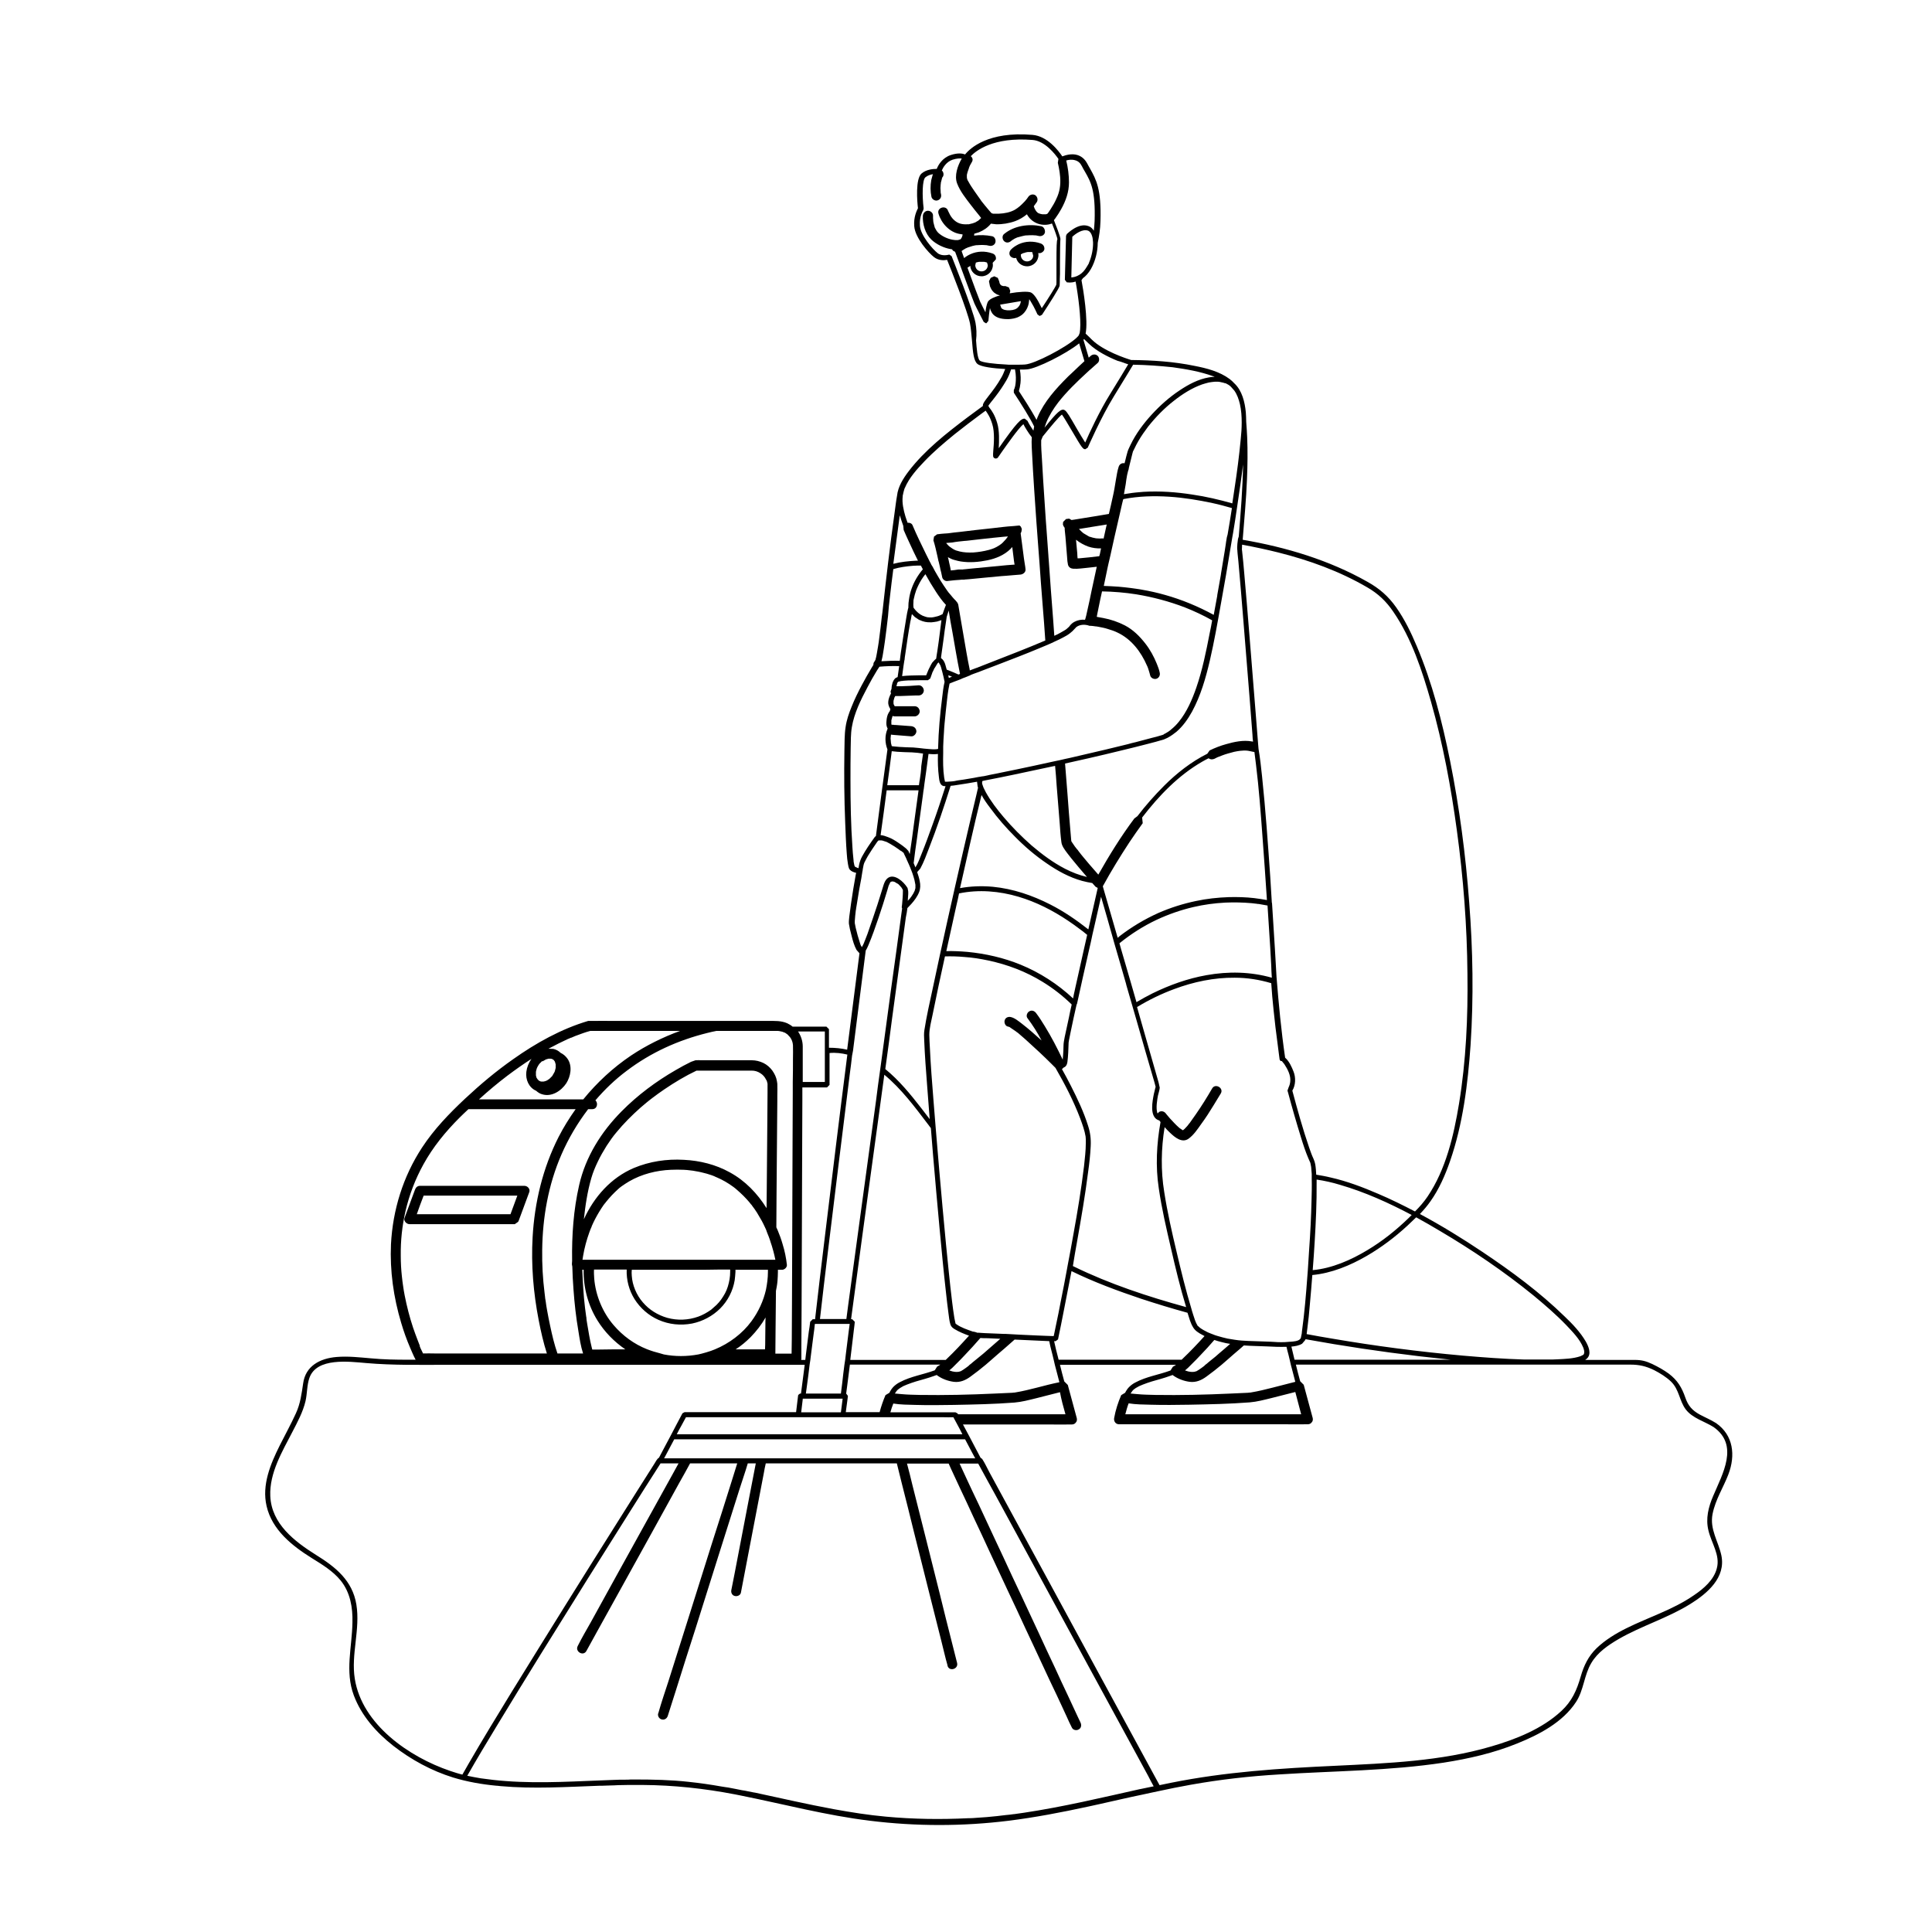 <svg xmlns="http://www.w3.org/2000/svg" xmlns:xlink="http://www.w3.org/1999/xlink" width="1080" viewBox="0 0 810 810" height="1080" preserveAspectRatio="xMidYMid meet"><defs><filter x="0%" y="0%" width="100%" height="100%" id="a12a76171b"></filter><filter x="0%" y="0%" width="100%" height="100%" id="545037b4d1"></filter><image x="0" y="0" width="2400" id="e0fb57384c" height="1350" preserveAspectRatio="xMidYMid meet"></image><image x="0" y="0" width="2836" id="211e42b629" height="2752" preserveAspectRatio="xMidYMid meet"></image><mask id="f7137645ae"><g filter="url(#a12a76171b)"><g filter="url(#545037b4d1)" transform="matrix(0.308, 0, 0, 0.308, -41.023, -27.643)"><image x="0" y="0" width="2836" height="2752" preserveAspectRatio="xMidYMid meet"></image></g></g></mask><image x="0" y="0" width="2836" id="5707baa0bb" height="2752" preserveAspectRatio="xMidYMid meet"></image><clipPath id="f0c9d8efd5"><path d="M 111 56 L 727 56 L 727 765.738 L 111 765.738 Z M 111 56 " clip-rule="nonzero"></path></clipPath></defs><rect x="-81" width="972" fill="#ffffff" y="-81" height="972" fill-opacity="1"></rect><rect x="-81" width="972" fill="#ffffff" y="-81" height="972" fill-opacity="1"></rect><g transform="matrix(0.6, 0, 0, 0.6, -315, 0)"><image x="0" y="0" width="2400" height="1350" preserveAspectRatio="xMidYMid meet"></image></g><g mask="url(#f7137645ae)"><g transform="matrix(0.308, 0, 0, 0.308, -41.023, -27.643)"><image x="0" y="0" width="2836" height="2752" preserveAspectRatio="xMidYMid meet"></image></g></g><path fill="#000000" d="M 171.711 513.238 C 176.633 513.238 181.551 513.238 186.555 513.238 C 194.43 513.238 202.219 513.238 210.094 513.238 C 211.898 513.238 213.699 513.238 215.504 513.238 L 215.832 513.238 L 217.227 512.254 L 217.473 511.762 C 218.949 507.746 220.426 503.809 221.902 499.789 C 222.395 498.477 221.164 497.164 219.852 497.164 C 214.93 497.164 210.012 497.164 205.008 497.164 C 197.133 497.164 189.344 497.164 181.469 497.164 C 179.664 497.164 177.863 497.164 176.059 497.164 C 175.074 497.164 174.336 497.82 174.008 498.723 C 172.531 502.742 171.055 506.68 169.578 510.695 C 169.168 511.844 170.398 513.238 171.711 513.238 Z M 177.617 501.266 C 182.043 501.266 186.555 501.266 190.984 501.266 C 198.855 501.266 206.648 501.266 214.52 501.266 C 215.34 501.266 216.078 501.266 216.898 501.266 C 215.914 503.891 215.012 506.434 214.027 509.059 C 209.602 509.059 205.09 509.059 200.66 509.059 C 192.789 509.059 184.996 509.059 177.125 509.059 C 176.305 509.059 175.566 509.059 174.746 509.059 C 175.648 506.434 176.633 503.809 177.617 501.266 Z M 177.617 501.266 " fill-opacity="1" fill-rule="nonzero"></path><g clip-path="url(#f0c9d8efd5)"><path fill="#000000" d="M 724.637 618.125 C 727.668 610.172 726.766 601.727 719.469 596.641 C 717.254 595.246 714.875 594.262 712.578 593.031 C 709.461 591.309 707.742 589.34 706.594 585.98 C 705.117 581.715 703.312 578.68 699.621 575.891 C 697.488 574.336 695.109 573.023 692.73 571.875 C 690.109 570.645 688.223 570.152 685.352 570.152 C 678.461 570.152 671.492 570.152 664.602 570.152 L 665.34 569.578 C 667.391 567.609 665.996 564.492 664.848 562.445 C 662.551 558.508 659.273 555.062 655.992 551.945 C 645.574 541.777 633.684 533.004 621.547 524.883 C 613.098 519.227 604.324 513.812 595.301 508.977 C 596.941 507.254 598.418 505.531 599.73 503.645 C 603.34 498.559 605.883 492.738 607.934 486.832 C 613.344 471.25 615.395 454.523 616.543 438.121 C 617.855 418.273 617.527 398.266 615.969 378.336 C 614.492 358.41 611.867 338.484 607.934 318.883 C 604.652 302.562 600.469 286.242 593.988 270.91 C 591.613 265.25 588.906 259.672 585.379 254.672 C 582.098 249.996 578.324 246.715 573.324 243.93 C 557.25 234.824 539.207 229.414 521 226.297 C 521.656 217.852 522.477 209.402 522.805 200.875 C 523.051 195.051 523.133 189.148 522.887 183.324 C 522.805 181.191 522.641 179.062 522.477 176.848 C 522.477 175.535 522.395 174.141 522.312 172.828 C 521.902 168.562 520.754 163.727 517.473 160.691 C 516.898 160.035 516.242 159.461 515.504 158.887 C 511.32 155.77 505.91 154.375 500.824 153.395 C 492.133 151.59 483.191 151.016 474.254 150.934 C 472.039 150.277 462.605 147.16 457.77 142.402 C 456.785 141.418 455.965 140.602 455.145 139.863 C 456.293 134.367 454.16 121.328 453.422 117.473 L 453.996 116.652 C 455.145 115.832 456.293 114.605 457.359 112.801 C 459.246 109.52 460.23 105.336 460.23 101.809 C 460.805 99.105 461.297 95.988 461.379 92.707 C 461.785 79.176 459.574 75.324 457.031 70.73 C 456.621 69.992 456.211 69.336 455.801 68.516 C 454.816 66.711 453.504 65.562 451.699 64.988 C 449.238 64.25 446.695 65.07 445.383 65.562 C 443.828 63.266 439.152 57.035 432.836 56.543 C 414.219 54.984 406.676 62.199 404.625 64.742 C 403.559 64.332 401.672 64.004 398.637 64.988 C 394.949 66.219 393.309 69.336 392.734 70.812 C 391.34 70.812 388.469 70.977 386.418 72.699 C 383.711 74.914 384.531 84.59 384.859 87.297 C 384.367 88.281 382.973 91.066 383.301 94.84 C 383.629 99.68 389.371 106.074 391.586 107.797 C 393.473 109.273 395.766 109.191 397.078 108.945 C 398.719 112.965 405.691 130.594 406.676 135.598 C 407.086 137.73 407.25 140.191 407.496 142.648 C 407.906 147.898 408.234 151.262 409.793 152.574 C 411.27 153.805 416.516 154.457 421.438 154.703 C 420.945 155.934 420.453 157.246 419.797 158.312 C 418.156 161.266 416.023 164.055 414.465 166.023 C 412.824 168.152 412.168 169.055 412.086 169.793 L 412.086 170.203 L 410.531 171.352 C 408.891 172.582 407.168 173.812 405.527 175.043 C 396.75 181.684 387.73 188.738 381.004 197.512 C 378.707 200.547 376.496 203.992 376.086 207.844 C 375.676 210.059 375.43 212.355 375.102 214.652 C 373.133 228.676 371.492 242.781 369.934 256.887 L 369.688 258.691 C 369.359 261.641 369.031 264.594 368.621 267.547 C 368.457 268.777 368.375 269.68 368.129 270.992 C 367.965 271.977 367.801 272.957 367.637 273.859 C 367.473 274.598 367.391 275.418 367.145 276.156 L 367.062 276.566 L 366.898 276.895 L 366.242 277.961 L 366.16 278.781 L 365.504 279.848 C 364.027 282.309 362.633 284.77 361.324 287.227 C 359.766 290.18 358.289 293.133 357.059 296.25 C 355.91 299.039 354.926 301.906 354.516 304.859 C 354.023 308.059 354.105 311.422 354.023 314.699 C 353.859 324.789 353.941 334.875 354.352 344.879 C 354.516 349.227 354.68 353.57 355.008 357.836 C 355.09 359.312 355.254 360.707 355.5 362.184 C 355.664 363.004 355.746 363.988 356.32 364.645 C 356.977 365.379 357.961 365.707 358.945 365.953 L 358.781 366.691 C 358.043 370.711 357.387 374.73 356.812 378.746 C 356.566 380.551 356.32 382.355 356.074 384.242 C 355.992 385.227 355.828 386.293 355.91 387.277 L 356.32 389.492 C 356.566 390.477 356.812 391.457 357.059 392.441 C 357.551 394.41 358.125 396.461 359.109 398.266 L 360.34 399.66 C 358.617 413.109 356.895 426.559 355.172 440.09 C 352.711 439.516 350.168 439.27 347.543 439.27 L 347.543 431.477 L 346.477 430.414 L 332.289 430.414 C 331.633 429.84 330.895 429.43 330.074 429.02 C 327.453 427.871 324.828 428.035 322.039 428.035 C 320.07 428.035 318.02 428.035 316.051 428.035 C 311.133 428.035 306.211 428.035 301.289 428.035 L 301.453 428.035 L 300.141 428.035 C 293.09 428.035 286.035 428.035 278.98 428.035 C 272.012 428.035 264.957 428.035 257.988 428.035 C 254.543 428.035 251.016 427.953 247.57 428.035 L 246.586 428.035 C 235.27 431.395 224.691 437.301 215.094 444.105 C 207.961 449.109 201.316 454.688 194.922 460.672 C 188.277 466.906 181.961 473.465 176.961 481.094 C 169.004 493.23 164.656 507.254 163.918 521.688 C 163.426 532.758 164.984 543.91 168.184 554.57 C 169.25 558.18 170.48 561.625 171.957 565.066 C 172.695 566.707 173.352 568.43 174.254 570.07 C 173.188 570.07 172.121 570.07 171.055 570.07 C 165.887 570.07 160.805 569.988 155.637 569.496 C 150.797 569.086 145.961 568.512 141.121 568.922 C 134.148 569.496 128.082 572.695 127.098 579.992 C 126.441 584.34 125.949 588.441 124.062 592.539 C 122.012 597.051 119.551 601.48 117.336 605.906 C 113.398 613.781 109.711 622.555 111.762 631.41 C 114.055 641.414 122.422 648.059 130.703 653.227 C 135.051 655.93 139.562 658.637 142.844 662.656 C 146.859 667.66 147.926 673.973 147.762 680.207 C 147.598 690.621 144.566 700.707 148.336 710.793 C 151.535 719.324 157.77 726.375 164.902 731.953 C 172.367 737.773 180.977 742.449 190 745.238 C 195.906 747.039 202.055 748.105 208.207 748.68 L 208.453 748.68 L 209.93 748.844 C 223.625 750.074 237.566 749.172 251.262 748.68 L 252.328 748.68 C 253.148 748.68 253.887 748.598 254.707 748.598 C 255.609 748.598 256.594 748.516 257.496 748.516 L 259.137 748.434 C 260.613 748.434 262.008 748.352 263.48 748.352 L 264.793 748.352 C 265.941 748.352 267.09 748.352 268.238 748.352 L 269.387 748.352 C 282.426 748.434 295.301 749.828 308.098 752.289 L 310.559 752.781 C 328.598 756.391 346.477 761.145 364.766 763.359 C 384.039 765.738 403.559 765.738 422.832 763.359 C 433.984 761.965 445.055 759.836 456.047 757.457 C 457.77 757.047 459.574 756.719 461.293 756.309 C 467.199 754.996 473.105 753.602 479.09 752.371 C 481.223 751.879 483.355 751.469 485.57 750.977 C 490.082 749.992 494.59 749.09 499.184 748.27 C 511.566 746.059 523.953 744.664 536.5 743.926 C 559.383 742.449 582.508 742.449 605.227 739.004 C 615.723 737.363 626.219 734.984 636.062 730.969 C 645.246 727.277 655.172 722.109 660.746 713.582 C 664.027 708.578 664.109 702.348 667.145 697.262 C 669.77 692.754 674.281 689.719 678.625 687.176 C 688.305 681.598 699.129 678.402 708.645 672.496 C 715.777 668.066 723.652 661.426 721.684 652.078 C 720.371 646.09 716.762 641.168 717.992 634.773 C 719.223 628.621 722.586 623.539 724.637 618.125 Z M 719.797 657.488 C 718.566 662.41 714.219 666.102 710.199 668.805 C 705.691 671.922 700.77 674.301 695.848 676.434 C 686.746 680.453 676.656 684.059 669.359 691.031 C 665.914 694.391 664.027 698.328 662.715 702.922 C 661.074 708.66 659.027 713.254 654.598 717.355 C 646.559 724.816 635.652 729.164 625.238 732.199 C 604.078 738.43 581.688 739.25 559.789 740.316 C 536.582 741.383 513.699 742.859 490.902 747.449 C 489.344 747.777 487.703 748.105 486.145 748.434 C 483.766 744.09 481.387 739.742 479.008 735.312 C 473.105 724.406 467.117 713.5 461.211 702.594 C 453.996 689.309 446.777 676.023 439.562 662.738 C 433.328 651.34 427.18 639.941 420.945 628.539 C 418.895 624.77 416.844 620.996 414.793 617.223 C 413.809 615.418 412.988 613.535 411.922 611.895 L 411.758 611.648 L 411.102 611.156 C 409.465 608.039 407.824 604.922 406.184 601.809 C 405.363 600.25 404.543 598.773 403.723 597.215 C 409.137 597.215 414.465 597.215 419.879 597.215 C 426.441 597.215 433.082 597.215 439.645 597.215 C 442.844 597.215 446.039 597.297 449.238 597.215 L 449.402 597.215 C 450.141 597.215 450.715 596.887 451.043 596.395 C 451.453 595.984 451.617 595.328 451.453 594.59 C 450.223 589.914 448.91 585.324 447.68 580.648 L 446.203 579.172 C 445.547 576.875 444.973 574.5 444.398 572.203 C 460.637 572.203 476.797 572.203 493.035 572.203 L 492.707 572.449 L 491.723 573.023 L 490.738 574.582 C 485.898 576.383 480.648 577.121 476.059 579.582 C 475.074 580.074 474.172 580.73 473.352 581.551 C 472.695 582.207 472.121 583.109 471.711 583.93 L 470.07 584.914 C 468.758 587.949 467.691 591.227 467.117 594.508 C 466.871 595.82 467.691 597.133 469.168 597.133 C 471.793 597.133 474.418 597.133 477.043 597.133 C 483.355 597.133 489.59 597.133 495.902 597.133 C 503.531 597.133 511.156 597.133 518.785 597.133 C 525.348 597.133 531.988 597.133 538.551 597.133 C 541.75 597.133 544.945 597.215 548.145 597.133 L 548.309 597.133 C 549.047 597.133 549.621 596.805 549.949 596.312 C 550.359 595.902 550.523 595.246 550.359 594.508 C 549.129 589.832 547.816 585.242 546.586 580.566 L 545.109 579.09 C 544.453 576.793 543.879 574.418 543.305 572.121 L 544.863 572.121 C 571.273 572.121 597.68 572.121 624.09 572.121 C 629.992 572.121 635.98 572.121 641.887 572.121 C 644.59 572.121 647.297 572.121 650.004 572.121 C 654.598 572.121 659.105 572.121 663.699 572.121 C 670.344 572.121 676.902 572.121 683.547 572.121 C 687.238 572.121 690.109 572.777 693.469 574.418 C 696.012 575.73 698.555 577.285 700.605 579.254 C 704.051 582.617 704.051 587.293 706.758 590.898 C 709.543 594.59 714.629 595.902 718.402 598.281 C 729.227 605.906 722.176 617.879 718.238 627.23 C 716.27 631.82 715.039 636.66 716.27 641.664 C 717.5 646.91 721.273 651.996 719.797 657.488 Z M 262.09 746.141 L 259.957 746.141 C 259.137 746.141 258.398 746.223 257.578 746.223 C 242.488 746.715 227.152 747.859 212.062 746.715 C 208.535 746.469 205.09 746.059 201.562 745.566 C 199.676 745.238 197.789 744.91 195.906 744.5 C 199.922 737.445 204.105 730.477 208.289 723.586 C 214.355 713.582 220.426 703.66 226.578 693.738 C 233.137 683.156 239.781 672.578 246.34 662 C 252.246 652.57 258.234 643.137 264.137 633.707 C 268.238 627.23 272.34 620.668 276.523 614.191 L 276.934 613.535 C 278.082 613.535 279.227 613.535 280.293 613.535 C 281.688 613.535 283.082 613.535 284.477 613.535 C 283.656 615.012 282.836 616.484 282.098 617.879 C 278.574 624.277 275.047 630.59 271.52 636.988 C 267.254 644.695 262.988 652.406 258.727 660.113 C 255.035 666.84 251.344 673.48 247.652 680.207 C 245.848 683.402 243.965 686.602 242.324 689.883 L 242.242 690.047 C 240.93 692.426 244.539 694.555 245.848 692.18 C 247.324 689.473 248.801 686.848 250.277 684.141 C 253.805 677.746 257.332 671.43 260.859 665.035 C 265.121 657.324 269.387 649.617 273.652 641.906 C 277.344 635.184 281.031 628.539 284.723 621.816 C 286.281 619.027 287.84 616.32 289.316 613.535 L 290.055 613.535 C 294.895 613.535 299.648 613.535 304.488 613.535 C 306.047 613.535 307.523 613.535 309.082 613.535 C 308.344 615.992 307.523 618.453 306.785 620.914 C 304.078 629.523 301.371 638.137 298.582 646.746 C 295.301 657.16 292.023 667.578 288.742 677.992 C 285.871 687.012 283.082 695.949 280.211 704.973 C 278.816 709.316 277.262 713.746 276.031 718.176 L 275.949 718.34 C 275.621 719.406 276.359 720.633 277.426 720.879 C 278.574 721.207 279.637 720.469 279.965 719.406 C 281.113 715.797 282.262 712.188 283.41 708.578 C 286.117 699.969 288.824 691.359 291.613 682.746 C 294.895 672.332 298.172 661.918 301.453 651.504 C 304.324 642.48 307.113 633.543 309.984 624.523 C 311.133 620.832 312.441 617.223 313.508 613.535 C 314.656 613.535 315.805 613.535 316.871 613.535 C 315.887 618.617 314.902 623.703 313.918 628.785 C 311.949 639.039 309.984 649.289 308.016 659.539 C 307.523 661.918 307.113 664.297 306.621 666.594 C 306.375 667.742 306.949 668.887 308.098 669.133 C 309.164 669.379 310.477 668.805 310.641 667.66 C 311.871 661.262 313.098 654.781 314.328 648.387 C 316.297 638.137 318.266 627.887 320.234 617.633 C 320.48 616.238 320.727 614.848 321.055 613.535 L 321.957 613.535 C 328.355 613.535 334.75 613.535 341.148 613.535 C 347.625 613.535 354.188 613.535 360.668 613.535 C 365.75 613.535 370.918 613.535 376.004 613.535 C 376.66 616.32 377.398 619.027 378.055 621.816 C 379.773 628.621 381.496 635.348 383.137 642.152 C 385.188 650.355 387.238 658.473 389.289 666.676 C 391.094 673.727 392.816 680.781 394.621 687.832 C 395.52 691.277 396.258 694.801 397.242 698.164 L 397.242 698.328 C 397.898 700.953 401.918 699.805 401.262 697.18 C 400.523 694.395 399.867 691.523 399.129 688.734 C 397.406 681.926 395.684 675.203 394.047 668.395 C 391.996 660.195 389.945 652.078 387.895 643.875 C 386.09 636.824 384.367 629.77 382.562 622.719 C 381.824 619.684 381.086 616.566 380.266 613.617 C 384.859 613.617 389.371 613.617 393.965 613.617 C 395.191 613.617 396.504 613.617 397.734 613.617 C 398.062 614.438 398.473 615.176 398.801 615.992 C 400.031 618.699 401.344 621.406 402.574 624.113 C 404.461 628.133 406.348 632.066 408.152 636.086 C 410.449 640.926 412.742 645.844 414.957 650.684 C 417.418 656.012 419.961 661.344 422.422 666.676 C 424.965 672.086 427.508 677.418 429.965 682.828 C 432.344 687.832 434.641 692.836 437.02 697.918 C 438.988 702.184 440.957 706.367 443.008 710.629 C 444.402 713.664 445.875 716.699 447.27 719.816 C 447.926 721.289 448.582 722.766 449.32 724.16 L 449.402 724.324 C 449.895 725.391 451.371 725.637 452.273 725.062 C 453.34 724.488 453.504 723.258 453.012 722.191 C 452.52 721.207 452.109 720.227 451.617 719.242 C 450.387 716.535 449.074 713.828 447.844 711.121 C 445.957 707.105 444.074 703.168 442.27 699.148 C 439.973 694.309 437.676 689.391 435.461 684.551 C 433 679.223 430.457 673.891 427.996 668.559 C 425.457 663.148 422.914 657.816 420.453 652.406 C 418.074 647.402 415.777 642.398 413.398 637.316 C 411.43 633.051 409.465 628.867 407.414 624.605 C 406.02 621.57 404.543 618.535 403.148 615.418 L 402.328 613.617 C 403.23 613.617 404.051 613.617 404.953 613.617 C 406.676 613.617 408.398 613.617 410.121 613.617 C 412.496 617.961 414.793 622.227 417.172 626.492 C 423.078 637.398 429.062 648.305 434.969 659.211 C 442.188 672.496 449.402 685.781 456.621 699.066 C 462.852 710.465 469.004 721.863 475.238 733.266 C 477.289 737.035 479.336 740.809 481.387 744.582 C 482.125 745.977 482.863 747.531 483.684 748.926 L 482.043 749.254 C 480.73 749.5 479.418 749.828 478.105 750.074 L 478.023 750.074 C 461.867 753.684 445.711 757.539 429.309 759.996 C 428 760.16 426.605 760.406 425.293 760.57 L 425.129 760.57 C 423.98 760.734 422.75 760.898 421.602 760.98 C 420.699 761.062 419.715 761.227 418.812 761.309 L 418.156 761.391 C 415.203 761.719 412.332 761.965 409.383 762.129 C 408.398 762.211 407.414 762.293 406.348 762.293 L 405.855 762.293 C 394.375 762.867 382.891 762.703 371.41 761.637 C 364.109 760.98 356.895 759.832 349.676 758.523 C 338.523 756.473 327.535 753.93 316.461 751.551 L 316.379 751.551 L 315.887 751.469 C 314.656 751.223 313.426 750.977 312.195 750.73 L 311.133 750.566 C 310.148 750.402 309.246 750.156 308.262 749.992 L 306.539 749.664 C 305.719 749.5 304.898 749.336 304.078 749.254 L 302.52 749.008 C 297.926 748.188 293.336 747.531 288.66 747.039 C 281.277 746.223 273.816 746.059 266.352 746.059 L 264.383 746.059 C 263.891 746.141 262.988 746.141 262.09 746.141 Z M 149.402 672.66 C 147.762 662.656 140.711 656.996 132.508 651.914 C 123.488 646.254 113.809 638.875 113.32 627.23 C 112.91 617.551 118.32 608.613 122.586 600.332 C 124.719 596.23 127.016 591.965 128.082 587.457 C 128.82 584.258 128.656 580.73 129.723 577.695 C 132.754 569.004 146.531 570.891 153.504 571.465 C 164.738 572.449 175.977 572.203 187.211 572.203 C 200.414 572.203 213.617 572.203 226.824 572.203 C 244.293 572.203 261.762 572.203 279.145 572.203 C 283.41 572.203 287.594 572.203 291.859 572.203 C 307.031 572.203 322.203 572.203 337.375 572.203 C 337.047 574.746 336.719 577.285 336.391 579.828 C 336.227 581.305 335.98 582.781 335.816 584.258 L 335.406 584.258 L 334.668 584.832 L 334.586 585.242 C 334.34 587.539 334.012 589.75 333.766 592.047 C 332.289 592.047 330.73 592.047 329.254 592.047 C 324.172 592.047 319.004 592.047 313.918 592.047 C 309.574 592.047 305.227 592.047 300.961 592.047 C 297.844 592.047 294.73 592.047 291.613 592.047 C 290.137 592.047 288.66 592.047 287.184 592.047 L 287.02 592.047 L 286.117 592.539 C 284.477 595.574 282.918 598.609 281.277 601.727 C 280.129 603.855 279.062 605.906 277.918 608.039 C 277.344 609.105 276.77 610.172 276.277 611.156 C 275.457 611.566 274.883 612.879 274.391 613.617 C 269.305 621.652 264.137 629.77 259.055 637.891 C 251.754 649.535 244.375 661.18 237.156 672.824 C 229.527 685.043 221.984 697.262 214.438 709.48 C 208.371 719.406 202.301 729.328 196.477 739.414 C 195.578 740.973 194.758 742.449 193.855 744.008 C 192.133 743.598 190.41 743.023 188.688 742.449 C 171.547 736.625 151.781 723.012 148.746 703.824 C 147.105 693.574 151.125 683.074 149.402 672.66 Z M 169.988 507.828 C 171.629 500.855 174.09 494.379 177.535 488.145 C 181.551 480.848 186.801 474.449 192.707 468.547 C 193.938 467.316 195.168 466.168 196.395 465.02 C 202.137 465.02 207.879 465.02 213.617 465.02 C 222.887 465.02 232.07 465.02 241.34 465.02 C 238.715 468.711 236.254 472.645 234.203 476.664 C 227.562 489.703 224.117 504.137 223.297 518.734 C 222.641 530.297 223.625 542.023 225.84 553.422 C 226.742 558.098 227.809 562.852 229.281 567.445 C 223.379 567.445 217.555 567.445 211.652 567.445 C 205.91 567.445 200.25 567.445 194.512 567.445 C 190.41 567.445 186.309 567.445 182.207 567.445 C 180.648 567.445 179.012 567.363 177.371 567.445 C 177.043 566.707 176.633 565.969 176.305 565.23 L 175.977 564.41 L 175.977 564 L 175.895 563.918 L 175.074 561.789 C 174.418 560.066 173.762 558.344 173.188 556.621 C 171.711 552.191 170.562 547.684 169.66 543.09 C 169.414 541.777 169.168 540.465 169.004 539.152 L 168.84 538.004 L 168.84 537.922 L 168.758 537.43 L 168.512 535.301 C 168.184 532.348 168.02 529.477 168.02 526.523 C 167.938 520.047 168.594 514.059 169.988 507.828 Z M 227.645 444.926 L 227.973 444.68 L 228.301 444.516 L 228.711 444.27 L 228.793 444.191 L 229.121 444.109 L 229.938 443.863 L 230.84 443.863 L 231.414 443.945 L 231.496 444.027 L 231.824 444.191 L 232.07 444.352 L 232.234 444.516 L 232.398 444.762 L 232.562 444.926 L 232.562 445.008 L 232.727 445.336 L 232.727 445.418 L 232.973 446.238 L 232.973 447.715 L 232.727 448.699 L 232.562 449.273 L 232.398 449.602 L 231.742 450.75 L 231.496 451.16 L 230.348 452.309 L 229.363 452.965 L 228.793 453.211 L 228.219 453.375 L 227.809 453.457 L 226.988 453.457 L 226.578 453.375 L 225.922 453.047 L 225.43 452.555 L 225.102 452.062 L 225.02 451.98 L 224.855 451.57 L 224.773 451.16 L 224.691 450.914 L 224.691 449.355 L 224.855 448.617 L 225.102 447.797 L 225.512 446.977 L 226.086 446.074 L 227.234 444.926 Z M 226.332 453.457 Z M 212.715 450.996 C 215.996 448.535 219.359 446.156 222.805 443.945 C 221.656 445.582 220.918 447.469 220.672 449.355 C 220.262 452.637 221.738 456 224.773 457.312 C 225.512 457.965 226.332 458.539 227.316 458.785 C 231.25 460.016 235.27 457.391 237.402 454.195 C 239.289 451.242 240.027 446.977 237.977 443.945 C 237.238 442.879 236.254 441.977 235.023 441.402 C 234.203 440.582 233.137 440.008 231.988 439.762 L 229.938 439.68 L 230.266 439.516 C 232.809 438.121 235.352 436.891 237.977 435.66 L 238.961 435.25 L 239.289 435.086 L 239.453 435.086 L 241.176 434.348 C 242.324 433.938 243.391 433.527 244.539 433.117 C 245.523 432.789 246.504 432.461 247.488 432.215 C 250.277 432.215 253.066 432.215 255.855 432.215 C 262.578 432.215 269.305 432.215 276.031 432.215 C 279.062 432.215 282.098 432.215 285.133 432.215 C 277.918 434.84 270.945 438.285 264.547 442.551 C 257.004 447.633 250.277 453.867 244.539 460.918 C 239.863 460.918 235.27 460.918 230.594 460.918 C 221.164 460.918 211.816 460.918 202.383 460.918 L 200.824 460.918 C 204.68 457.391 208.617 454.113 212.715 450.996 Z M 317.445 432.215 C 319.578 432.215 321.629 432.215 323.762 432.215 L 326.141 432.215 L 326.797 432.297 L 327.535 432.461 L 327.945 432.543 L 329.008 432.953 L 329.09 432.953 L 330.156 433.691 L 331.223 434.84 C 331.961 435.824 332.371 436.973 332.453 438.203 C 332.535 440.09 332.453 441.977 332.453 443.863 C 332.453 447.141 332.453 450.34 332.371 453.621 L 332.371 457.883 C 332.371 464.527 332.289 471.25 332.289 477.895 C 332.289 485.602 332.207 493.312 332.207 501.102 C 332.207 508.977 332.125 516.766 332.125 524.637 C 332.125 531.691 332.043 538.66 332.043 545.715 C 332.043 550.961 331.961 556.293 331.961 561.543 C 331.961 563.508 331.879 565.559 331.879 567.527 C 330.566 567.527 329.336 567.527 328.027 567.527 L 325.074 567.527 C 325.074 564.246 325.156 561.051 325.156 557.77 C 325.238 552.273 325.238 546.781 325.32 541.203 L 325.648 539.48 C 325.812 538.66 325.895 537.758 325.977 536.938 C 326.059 535.711 326.141 534.48 326.141 533.25 L 326.141 532.348 L 328.109 532.348 C 329.094 532.184 329.992 531.281 329.91 530.297 C 329.582 527.344 329.012 524.473 328.109 521.605 C 327.535 519.555 326.797 517.586 325.977 515.617 L 325.812 515.289 L 325.484 514.551 C 325.484 510.125 325.566 505.613 325.566 501.184 C 325.648 491.18 325.73 481.176 325.812 471.086 C 325.812 467.973 325.895 464.855 325.895 461.738 C 325.895 460.918 325.895 460.016 325.895 459.195 C 325.895 457.641 325.977 456 325.895 454.359 L 325.73 453.293 C 325.484 451.652 324.746 450.176 323.762 448.781 C 322.777 447.469 321.547 446.402 320.07 445.664 C 318.512 444.926 316.871 444.516 315.148 444.516 C 308.18 444.516 301.207 444.516 294.156 444.516 C 293.336 444.516 292.516 444.438 291.613 444.516 L 289.727 445.172 C 287.512 446.238 285.461 447.387 283.328 448.617 C 275.047 453.375 267.254 459.195 260.613 465.922 C 252.082 474.531 245.523 484.945 242.816 496.84 C 240.438 507.254 239.699 517.914 239.863 528.574 L 239.781 529.805 L 239.781 530.133 L 239.945 531.035 C 240.027 534.234 240.191 537.43 240.438 540.629 C 240.848 546.453 241.504 552.273 242.488 558.016 C 242.98 561.133 243.473 564.41 244.457 567.445 C 241.75 567.445 239.125 567.445 236.418 567.445 C 235.516 567.445 234.613 567.445 233.711 567.445 C 232.398 563.672 231.496 559.82 230.676 555.965 C 230.184 553.75 229.777 551.535 229.367 549.324 C 229.121 548.094 228.957 546.863 228.793 545.633 L 228.547 544.156 L 228.547 543.992 L 228.301 541.941 C 227.562 536.039 227.234 530.051 227.316 524.062 C 227.48 510.449 229.859 496.758 235.352 484.129 C 238.305 477.32 242.078 470.926 246.586 465.02 L 248.309 465.02 C 250.441 465.02 250.852 462.395 249.621 461.328 C 253.559 456.738 257.906 452.555 262.746 448.945 C 272.914 441.238 284.395 436.07 296.695 433.035 C 297.926 432.707 299.156 432.461 300.387 432.215 C 305.391 432.215 310.395 432.215 315.395 432.215 Z M 345.82 432.461 L 345.82 453.621 L 336.555 453.621 C 336.555 450.996 336.555 448.453 336.555 445.828 C 336.555 443.453 336.555 441.156 336.555 438.777 C 336.555 436.48 335.816 434.266 334.586 432.461 Z M 357.633 440.5 C 359.438 426.477 361.16 412.535 362.961 398.512 C 363.453 397.773 363.781 396.953 364.109 396.215 C 365.668 392.523 366.98 388.754 368.293 384.898 C 369.605 381.043 370.836 377.191 371.984 373.336 L 372.559 371.367 L 373.215 369.973 L 373.543 369.645 L 373.789 369.645 L 373.953 369.562 L 374.281 369.562 L 374.773 369.645 L 375.02 369.727 L 375.184 369.809 L 376.25 370.465 L 376.332 370.465 L 376.578 370.629 L 377.07 371.121 L 377.887 372.023 L 378.051 372.27 L 378.297 372.68 L 378.461 373.008 L 378.543 373.09 L 378.543 373.5 C 378.543 375.387 378.379 377.191 378.215 379.074 L 378.051 380.387 L 378.215 380.879 C 376.66 392.441 375.102 404.008 373.461 415.57 C 372.066 425.902 370.672 436.234 369.277 446.566 C 369.195 447.387 369.031 448.125 368.949 448.945 C 368.375 453.047 367.801 457.148 367.309 461.246 C 365.258 476.5 363.125 491.754 361.078 506.926 C 359.273 520.375 357.387 533.824 355.582 547.355 C 355.336 549.242 355.09 551.125 354.844 553.012 C 353.777 553.012 352.793 553.012 351.727 553.012 C 349.102 553.012 346.395 553.012 343.773 553.012 C 344.836 543.746 345.902 534.48 347.051 525.211 C 350.086 500.117 353.203 475.023 356.32 449.93 C 356.648 447.469 356.977 445.09 357.223 442.633 Z M 358.453 387.031 Z M 360.504 395.23 C 359.848 393.262 359.273 391.133 358.781 389.082 L 358.371 387.031 L 358.371 386.129 C 358.453 384.734 358.617 383.258 358.781 381.863 L 358.781 381.781 L 358.863 381.453 L 358.945 380.797 L 359.191 379.32 C 359.355 378.336 359.52 377.273 359.684 376.289 C 360.012 374.238 360.34 372.188 360.75 370.137 C 360.996 368.906 361.242 367.594 361.406 366.363 L 361.566 365.379 L 361.648 365.055 L 361.73 364.398 C 361.895 363.66 361.977 362.84 362.223 362.102 L 362.387 361.691 L 362.469 361.445 L 362.551 361.363 L 363.125 360.215 C 363.617 359.312 364.109 358.41 364.684 357.59 C 365.258 356.605 365.914 355.703 366.57 354.719 L 367.801 352.914 L 367.883 352.832 L 368.211 352.422 L 368.621 352.34 L 369.523 352.34 L 370.016 352.422 L 371.492 352.914 L 371.574 352.914 L 371.902 353.078 L 372.969 353.652 L 375.02 354.883 L 376.824 356.113 L 377.562 356.688 L 377.727 356.688 L 378.051 356.934 L 378.871 357.59 C 379.117 358.328 379.609 359.066 379.938 359.887 L 380.348 360.871 L 380.594 361.363 L 380.676 361.609 L 380.922 362.102 L 381.66 363.824 L 381.742 364.07 L 382.07 364.891 L 382.48 365.953 L 382.562 366.199 C 382.891 367.102 383.137 368.004 383.383 368.906 L 383.793 370.957 L 383.793 372.352 L 383.465 373.5 L 382.891 374.648 L 382.152 375.797 L 381.414 376.781 L 381.004 377.191 L 380.594 377.684 L 380.676 376.289 C 380.758 375.387 380.84 374.484 380.758 373.582 L 380.512 372.352 L 380.266 371.941 L 379.609 371.039 C 377.723 368.66 373.953 365.871 371.574 368.742 C 370.918 369.562 370.59 370.547 370.262 371.613 L 369.605 373.746 C 369.031 375.551 368.457 377.438 367.883 379.238 C 366.57 383.176 365.258 387.113 363.863 391.051 L 363.699 391.539 C 363.371 392.441 363.043 393.262 362.715 394.082 L 362.469 394.656 L 362.387 394.902 L 362.305 395.066 L 362.305 395.148 L 361.895 396.051 L 361.324 397.117 L 361.078 396.625 L 360.914 396.379 L 360.832 396.215 Z M 358.289 363.25 Z M 358.699 363.496 L 358.453 363.332 L 358.371 363.25 L 358.207 362.84 L 357.879 361.199 L 357.879 360.953 L 357.797 360.051 C 357.633 358.492 357.469 356.852 357.387 355.211 C 356.73 345.863 356.566 336.434 356.566 327.082 C 356.566 322.656 356.566 318.145 356.648 313.715 C 356.73 310.766 356.648 307.73 357.141 304.859 C 358.125 298.957 360.914 293.379 363.699 288.129 C 364.93 285.754 366.242 283.457 367.637 281.16 L 368.703 279.52 C 371.41 279.273 374.199 279.191 376.988 279.273 C 376.742 280.832 376.578 282.391 376.332 283.867 L 375.758 284.113 C 374.938 284.523 374.527 285.426 374.199 286.242 C 373.953 287.062 373.789 287.883 373.789 288.703 L 373.379 289.934 L 373.543 290.754 C 372.969 291.82 372.477 293.051 372.395 294.281 C 372.312 295.43 372.723 296.332 373.297 297.316 L 373.051 298.137 L 372.641 298.711 C 371.984 299.773 371.738 301.086 371.656 302.316 C 371.574 303.219 371.574 304.121 371.902 304.941 L 372.148 305.434 L 372.066 305.68 C 370.918 308.387 371 311.504 372.066 314.207 C 370.426 326.344 368.785 338.402 367.227 350.539 L 367.062 350.621 L 366.734 350.949 C 364.848 353.57 362.961 356.277 361.406 359.148 C 360.832 360.215 360.422 361.363 360.176 362.594 L 359.93 363.988 L 359.438 363.824 Z M 379.199 204.895 L 379.363 204.566 C 381.168 200.301 384.449 196.691 387.566 193.414 C 391.504 189.312 395.848 185.621 400.277 182.012 C 403.969 179.062 407.66 176.273 411.43 173.484 L 413.234 172.172 C 413.973 173.238 415.121 174.797 416.023 177.832 C 417.09 181.191 416.68 186.277 416.434 188.984 C 416.27 191.199 416.27 191.691 416.926 192.102 L 417.5 192.266 L 418.074 192.102 C 418.32 191.938 418.402 191.855 420.125 189.312 C 421.93 186.77 427.016 179.473 429.062 177.832 C 429.719 179.145 431.195 181.602 432.59 183.324 L 432.508 185.211 C 432.508 186.688 432.59 188.164 432.672 189.641 C 432.918 194.805 433.246 199.891 433.574 205.059 C 433.902 209.812 434.23 214.652 434.559 219.41 L 434.641 220.473 L 434.723 221.539 C 434.887 223.426 434.969 225.23 435.133 227.117 C 435.297 229.25 435.461 231.465 435.625 233.594 L 435.789 235.727 C 436.199 241.551 436.609 247.371 437.102 253.277 C 437.512 258.363 437.922 263.445 438.25 268.531 C 434.477 270.172 430.703 271.648 426.852 273.203 C 421.684 275.254 416.516 277.223 411.348 279.273 L 411.184 279.355 L 410.285 279.684 L 410.121 279.766 L 409.219 280.094 L 408.973 280.176 C 408.152 280.504 407.414 280.75 406.594 281.078 L 406.512 280.504 C 406.02 278.207 405.609 275.91 405.199 273.613 C 404.297 268.367 403.395 263.117 402.492 257.871 C 402.246 256.395 402 255 401.754 253.523 C 401.59 252.785 401.098 252.293 400.605 251.719 L 400.113 251.227 L 399.375 250.406 L 398.637 249.504 L 397.652 248.355 L 396.996 247.453 L 395.602 245.406 C 394.699 244.094 393.883 242.699 393.062 241.305 C 392.324 240.074 391.586 238.762 390.93 237.449 L 390.848 237.367 L 390.355 236.547 L 390.273 236.301 L 389.863 235.562 L 389.699 235.234 C 389.207 234.25 388.715 233.27 388.223 232.285 C 386.254 228.266 384.285 224.246 382.562 220.148 C 382.234 219.41 381.332 219.082 380.512 219.164 C 380.184 218.344 379.938 217.441 379.609 216.539 C 378.789 213.75 378.133 210.879 378.461 208.09 L 378.461 207.844 L 378.543 207.516 L 378.789 206.371 Z M 416.434 167.418 L 417.582 165.941 C 418.977 164.137 420.535 161.84 421.93 159.461 C 422.75 158.066 423.406 156.426 423.898 154.867 L 425.539 154.867 C 426.031 157.328 425.949 159.379 425.785 160.773 L 425.621 161.84 L 425.293 162.988 L 425.047 163.48 L 425.047 164.629 C 427.914 168.973 432.18 175.781 433.574 178.816 L 433.246 180.539 C 432.262 179.145 431.277 177.504 430.785 176.438 L 429.637 175.535 C 428.16 175.371 426.277 177.094 418.73 187.918 C 418.895 184.965 419.059 180.539 418.074 177.34 C 417.09 173.977 415.777 172.172 414.957 171.105 L 414.875 171.023 L 414.383 170.203 L 414.465 169.957 C 414.875 169.383 415.695 168.316 416.434 167.418 Z M 408.973 135.27 C 407.824 129.445 399.293 108.289 398.965 107.387 L 397.98 106.73 L 397.652 106.812 C 397.652 106.812 394.945 107.551 393.145 106.156 C 391.012 104.516 385.926 98.613 385.68 94.676 C 385.352 90.738 387.074 88.117 387.074 88.117 L 387.238 87.379 C 386.582 81.965 386.664 75.406 387.977 74.34 C 388.961 73.52 390.109 73.191 391.176 73.027 L 391.012 73.355 L 390.438 75.488 C 390.027 77.863 390.027 80.242 390.52 82.539 C 390.766 83.605 392.078 84.344 393.062 84.016 C 394.211 83.688 394.781 82.621 394.535 81.473 L 394.375 80.734 L 394.375 80.324 L 394.293 78.848 L 394.375 77.453 L 394.453 76.879 L 394.453 76.633 L 394.945 74.75 L 395.027 74.504 L 395.027 74.422 C 395.848 73.684 395.684 72.207 394.945 71.551 L 394.863 71.469 C 395.355 70.32 396.668 67.859 399.375 66.957 C 401.18 66.383 402.41 66.383 403.23 66.465 C 401.508 69.418 400.031 73.602 401.262 76.879 C 402.492 80.16 404.871 83.113 407.004 85.902 C 408.152 87.379 409.301 88.852 410.531 90.328 L 411.348 91.395 L 410.203 92.461 L 408.809 93.281 L 408.562 93.363 L 408.48 93.363 L 407.906 93.609 L 406.512 93.938 L 406.266 94.02 L 405.773 94.02 C 403.477 94.184 401.508 93.773 399.785 92.051 C 399.047 91.312 398.473 90.492 397.98 89.426 L 397.652 88.77 L 397.488 88.445 C 396.75 85.82 392.652 86.969 393.473 89.59 C 394.621 93.527 397.98 97.219 402.082 98.039 L 403.559 98.285 L 403.559 98.449 L 403.477 98.859 L 403.312 99.352 L 403.148 99.68 L 402.902 100.09 L 402.656 100.336 L 402.164 100.5 L 401.59 100.664 L 400.523 100.664 L 399.293 100.5 C 397.16 100.09 394.863 99.023 393.309 97.547 L 392.898 97.055 L 392.652 96.727 L 391.914 95.414 L 391.832 95.086 L 391.668 94.512 L 391.34 93.199 L 391.258 92.625 L 391.258 92.379 L 391.176 91.395 L 391.176 90.492 C 391.258 89.344 390.191 88.363 389.043 88.363 C 387.895 88.363 386.992 89.344 386.91 90.492 C 386.746 93.938 387.895 97.957 390.438 100.418 C 392.57 102.465 395.684 103.941 398.555 104.434 L 399.129 104.516 L 399.539 105.09 L 400.441 105.582 C 402.328 110.668 407.906 125.84 408.562 127.316 C 409.383 129.117 412.332 134.695 412.414 134.941 L 413.316 135.516 L 413.562 135.516 L 414.383 134.531 C 414.465 133.465 414.711 131.004 415.039 129.117 C 415.203 129.855 415.531 130.676 416.105 131.496 C 417.336 133.055 419.469 133.793 422.34 133.793 L 422.996 133.793 C 424.309 133.711 425.539 133.465 426.605 133.055 C 427.754 132.562 428.734 131.906 429.473 131.004 C 430.457 129.855 431.031 128.461 431.277 127.316 L 431.523 125.43 L 432.098 126.332 L 433.246 128.301 C 433.82 129.445 434.477 130.676 434.969 131.824 L 435.871 132.48 L 436.855 131.988 C 440.137 126.988 444.074 120.836 444.238 119.852 C 444.238 119.688 444.32 119.195 444.32 118.375 C 444.32 117.555 444.32 116.406 444.402 114.852 C 444.402 114.195 444.402 113.457 444.402 112.637 C 444.402 111.816 444.402 110.914 444.402 110.012 C 444.402 105.992 444.484 100.992 444.566 100.5 C 444.645 100.172 444.727 99.516 441.859 92.297 L 442.434 91.559 C 443.336 90.328 444.156 89.016 444.891 87.707 C 446.859 84.18 448.172 80.488 448.172 76.469 C 448.172 73.438 447.762 70.32 447.023 67.285 C 448.09 66.957 449.484 66.793 450.797 67.203 C 452.027 67.531 452.93 68.352 453.586 69.664 C 453.996 70.484 454.406 71.223 454.816 71.879 C 457.359 76.305 459.328 79.832 458.918 92.707 C 458.836 94.102 458.754 95.414 458.59 96.727 C 458.016 95.824 457.359 95.168 456.457 94.84 C 452.191 93.117 447.516 97.957 447.27 98.121 L 446.941 98.859 L 446.449 117.309 L 447.27 118.375 L 448.5 118.457 C 449.156 118.457 449.977 118.375 450.961 118.047 C 452.109 124.281 453.258 133.547 452.848 138.141 L 452.684 139.453 L 452.684 139.535 L 452.273 140.602 L 451.945 141.012 L 451.125 141.828 C 446.859 145.684 433.82 152.574 429.719 152.82 C 428.816 152.902 427.672 152.902 426.523 152.902 L 422.832 152.902 L 421.766 152.82 C 416.762 152.574 411.758 152 410.777 151.18 C 409.793 150.359 409.465 146.094 409.219 142.73 C 409.547 140.027 409.383 137.484 408.973 135.27 Z M 395.191 74.422 L 395.273 74.258 Z M 432.918 58.676 C 438.086 59.086 442.352 64.578 443.746 66.629 L 443.5 68.27 L 443.91 70.156 C 444.234 71.715 444.316 72.699 444.48 74.258 C 444.727 77.617 444.316 80.406 442.844 83.441 C 442.188 84.918 441.367 86.312 440.465 87.707 L 439.48 89.18 L 439.07 89.672 L 438.988 89.672 L 438.496 89.836 L 438.332 89.836 L 438.496 89.836 L 437.02 89.836 L 436.199 89.672 L 435.707 89.508 L 435.133 89.262 L 434.805 88.934 L 434.477 88.609 L 434.312 88.363 L 433.82 87.543 L 433.41 86.477 L 434.723 84.672 C 435.297 83.688 434.887 82.375 433.984 81.801 C 433 81.227 431.688 81.637 431.113 82.539 L 430.703 83.113 L 430.539 83.359 L 430.457 83.441 L 429.719 84.344 L 429.555 84.508 C 428.242 85.902 427.016 87.051 425.457 87.953 C 423.57 89.016 421.109 89.508 418.812 89.59 L 416.352 89.59 L 416.105 89.508 L 415.777 89.426 L 415.367 89.016 L 414.383 87.871 C 413.398 86.723 412.414 85.492 411.43 84.262 L 411.105 83.77 L 410.941 83.523 L 410.121 82.375 L 408.562 80.16 C 407.66 78.848 406.758 77.535 406.02 76.141 L 405.773 75.73 L 405.691 75.566 L 405.691 75.648 L 405.445 74.914 L 405.363 74.422 L 405.363 73.355 L 405.445 72.945 L 405.691 72.043 L 406.266 70.402 L 406.266 70.32 L 406.43 69.91 L 406.676 69.336 L 407.414 68.023 C 408.07 67.039 407.742 66.055 407.004 65.48 C 409.219 63.184 416.352 57.363 432.918 58.676 Z M 415.449 89.426 Z M 430.457 83.441 Z M 438.988 89.754 Z M 442.926 109.93 C 442.926 111.242 442.926 112.719 442.926 114.031 L 442.926 117.391 C 442.926 118.457 442.926 119.195 442.844 119.441 C 442.516 120.262 439.727 124.773 436.773 129.199 C 436.363 128.379 435.871 127.48 435.379 126.496 L 434.805 125.512 L 434.23 124.609 C 433.574 123.707 432.918 122.969 432.262 122.641 C 431.031 122.066 427.098 122.312 423.324 122.969 L 423.57 121.984 L 422.996 120.508 L 421.52 119.934 L 420.617 119.934 L 420.043 119.77 L 419.715 119.605 L 419.469 119.359 L 419.141 118.867 L 418.895 117.883 L 418.32 116.488 L 416.844 115.832 L 415.367 116.488 L 414.629 117.883 L 415.039 120.016 C 415.367 120.836 415.695 121.492 416.27 122.148 L 416.844 122.723 L 417.992 123.461 L 419.223 123.871 C 418.484 124.035 417.746 124.281 417.172 124.527 C 415.449 125.184 414.547 125.84 414.137 126.578 C 413.645 127.645 413.316 129.363 413.152 130.922 C 412.332 129.281 411.348 127.398 410.941 126.496 C 410.531 125.594 407.988 118.785 405.609 112.227 L 406.43 111.734 L 406.758 111.406 C 406.922 113.867 408.973 115.832 411.512 115.832 C 414.137 115.832 416.27 113.703 416.27 111.078 L 416.188 110.176 L 417.5 108.781 C 417.746 107.633 417.172 106.566 416.023 106.238 C 412.988 105.172 409.711 105.254 406.84 106.566 C 405.938 106.977 404.953 107.551 404.215 108.207 C 403.805 107.141 403.477 106.156 403.148 105.254 L 403.723 104.844 L 404.789 104.188 L 405.527 103.859 L 405.691 103.777 L 405.938 103.695 L 407.742 103.121 L 408.809 102.875 L 409.383 102.793 L 409.711 102.793 C 410.531 102.711 411.348 102.711 412.168 102.711 L 413.48 102.793 L 413.645 102.793 L 413.973 102.875 L 414.793 103.039 C 415.859 103.285 417.09 102.711 417.336 101.566 C 417.582 100.5 417.008 99.188 415.859 99.023 C 413.48 98.531 410.859 98.449 408.398 98.777 L 408.48 97.957 L 408.562 97.957 L 410.449 97.383 C 412.414 96.562 414.137 95.414 415.449 93.773 L 417.582 94.02 C 420.207 94.102 423.16 93.609 425.621 92.707 C 427.426 92.051 429.062 91.066 430.539 89.836 C 431.523 91.641 433.082 93.035 435.133 93.773 C 436.938 94.43 439.234 94.43 441.039 93.691 C 442.27 96.727 443.254 99.598 443.336 100.254 C 443.008 100.828 442.926 103.285 442.926 109.93 Z M 427.996 126.25 C 427.914 126.988 427.668 127.973 426.934 128.707 C 426.195 129.609 424.965 130.02 423.406 130.102 C 421.684 130.184 420.453 129.855 419.797 129.117 L 419.305 127.727 Z M 414.137 111.16 C 414.137 112.637 412.988 113.785 411.512 113.785 C 410.039 113.785 408.891 112.637 408.891 111.16 L 409.137 110.094 L 409.711 109.93 L 410.531 109.766 L 412.578 109.766 L 412.988 109.848 L 413.645 110.012 L 413.809 110.094 Z M 403.066 100.336 Z M 455.719 111.734 C 454.734 113.457 453.668 114.523 452.602 115.176 C 451.207 116.078 449.977 116.242 449.156 116.324 L 449.566 99.27 C 450.879 98.039 453.914 95.824 456.211 96.727 C 457.031 97.055 457.523 97.957 457.77 98.695 C 458.098 99.516 458.18 100.5 458.262 101.566 C 458.344 104.188 457.77 107.305 456.621 110.012 L 456.457 110.504 Z M 470.891 152 C 471.711 152.328 472.449 152.574 473.023 152.738 L 472.859 152.984 C 471.629 155.031 469.086 159.297 465.477 165.121 C 460.965 172.336 456.539 181.93 454.98 185.539 C 454.078 184.145 452.602 181.684 451.453 179.719 C 448.582 174.715 447.27 172.5 446.449 172.008 C 444.973 171.023 443.172 172.828 437.922 179.309 L 438.66 177.176 C 439.809 174.305 441.695 171.27 443.664 168.727 C 447.188 164.219 451.453 160.117 455.637 156.262 L 456.785 155.195 L 457.195 154.867 L 458.836 153.395 L 460.23 152.164 C 461.047 151.426 460.965 149.949 460.23 149.211 C 459.41 148.391 458.098 148.473 457.277 149.211 L 456.457 149.949 L 454.242 142.484 L 454.488 142.156 L 456.539 144.125 C 459.738 147.242 464.656 149.703 468.512 151.262 C 469.25 151.426 470.152 151.754 470.891 152 Z M 339.59 571.137 L 339.754 570.07 L 339.836 569.332 C 340.082 567.363 340.328 565.477 340.574 563.508 C 340.738 562.035 340.984 560.559 341.148 559.082 C 341.312 557.934 341.477 556.785 341.559 555.719 L 341.641 555.062 L 343.609 555.062 C 344.512 555.062 345.492 555.062 346.395 555.062 C 349.102 555.062 351.891 555.062 354.598 555.062 L 356.238 555.062 C 356.074 556.047 355.992 557.113 355.828 558.098 C 355.418 561.379 355.008 564.656 354.598 567.938 L 354.352 570.07 L 354.023 572.203 C 353.695 574.746 353.367 577.285 353.121 579.746 C 352.957 581.223 352.711 582.781 352.547 584.258 L 350.66 584.258 C 349.84 584.258 348.938 584.258 348.117 584.258 C 345.574 584.258 343.035 584.258 340.492 584.258 L 337.867 584.258 C 338.031 583.273 338.113 582.207 338.277 581.223 C 338.688 578.188 339.098 575.238 339.426 572.203 Z M 373.215 370.055 Z M 513.371 160.609 L 513.699 160.691 L 513.863 160.691 L 514.93 161.266 L 515.422 161.594 L 515.832 161.922 L 516.16 162.25 L 517.473 163.727 C 518.703 165.449 519.359 167.418 519.852 169.465 C 520.426 172.008 520.59 174.633 520.59 177.176 C 520.59 179.473 520.426 181.848 520.18 184.145 C 519.523 191.117 518.621 198.086 517.555 204.977 C 517.227 207.027 516.98 208.992 516.652 211.043 C 511.156 209.484 505.582 208.172 499.922 207.352 C 493.117 206.289 486.227 205.797 479.336 206.207 C 477.367 206.371 475.32 206.535 473.352 206.863 L 471.219 207.191 C 471.465 205.797 471.711 204.402 471.957 203.008 C 472.121 201.777 472.285 200.465 472.531 199.234 L 472.941 197.512 L 473.188 196.773 L 473.27 196.199 C 473.762 194.234 474.254 192.266 474.746 190.215 L 474.992 189.312 L 475.648 188 C 476.141 186.934 476.715 185.867 477.285 184.883 C 478.516 182.75 479.91 180.785 481.387 178.816 C 484.586 174.797 488.195 171.105 492.215 167.988 C 495.738 165.203 499.758 162.66 503.941 161.184 C 504.926 160.855 505.828 160.609 506.812 160.363 C 507.797 160.199 508.371 160.117 509.355 160.035 L 510.664 160.035 L 511.32 160.117 L 511.484 160.117 L 511.73 160.199 L 512.879 160.445 Z M 443.008 329.379 C 443.418 334.793 443.91 340.121 444.316 345.535 C 444.48 347.996 444.645 350.457 444.973 352.914 C 445.055 353.816 445.383 354.555 445.793 355.293 C 446.777 356.934 448.09 358.492 449.238 359.969 C 451.371 362.594 453.504 365.137 455.719 367.676 C 452.52 366.938 449.402 365.707 446.531 364.234 C 441.449 361.609 436.855 358.164 432.508 354.473 C 428.324 350.785 424.391 346.848 420.781 342.582 C 417.992 339.301 415.367 335.859 413.316 332.168 L 412.332 330.199 L 411.84 328.805 L 411.758 328.395 L 411.758 327.82 L 411.922 327.41 L 412.004 327.41 L 413.152 327.164 C 417.09 326.426 421.027 325.609 424.965 324.789 C 430.129 323.723 435.215 322.574 440.383 321.508 L 442.352 321.098 C 442.598 323.805 442.844 326.59 443.008 329.379 Z M 449.156 352.75 Z M 526.578 320.523 C 527.805 330.445 528.543 340.449 529.281 350.457 C 529.938 359.395 530.594 368.414 531.168 377.355 C 529.445 377.027 527.641 376.781 525.84 376.535 C 522.312 376.125 518.785 376.043 515.176 376.125 C 510.5 376.289 505.91 376.781 501.316 377.766 C 495.902 378.91 490.738 380.551 485.652 382.766 C 479.828 385.391 474.336 388.672 469.25 392.605 L 468.594 393.18 C 466.543 386.211 464.574 379.156 462.523 372.188 L 462.359 371.531 L 462.523 371.285 C 465.887 365.137 469.578 359.148 473.434 353.242 C 475.238 350.539 477.125 347.832 479.09 345.125 L 478.844 342.746 C 485.898 333.562 494.098 325.035 504.105 319.293 C 505.008 318.801 505.828 318.309 506.73 317.898 C 507.387 318.473 508.289 318.473 509.109 318.145 L 509.602 317.898 L 510.09 317.652 L 510.418 317.488 L 510.254 317.57 L 510.418 317.488 C 511.895 316.914 513.289 316.34 514.766 315.93 C 515.668 315.684 516.57 315.438 517.473 315.191 L 518.785 314.945 L 519.934 314.781 C 520.836 314.699 521.82 314.617 522.723 314.699 L 523.379 314.781 L 523.789 314.863 L 525.348 315.191 L 525.922 315.273 C 526.168 316.996 526.332 318.801 526.578 320.523 Z M 537.402 444.844 L 538.469 446.156 C 539.863 448.289 541.258 450.914 540.93 453.539 C 540.848 454.359 540.602 455.18 540.273 455.836 L 539.781 457.23 L 540.109 458.375 C 541.75 464.527 543.551 470.758 545.438 476.828 C 546.34 479.781 547.324 482.816 548.555 485.684 L 549.211 487.16 L 549.293 487.324 L 549.375 487.57 L 549.703 489.211 C 549.785 490.195 549.867 491.18 549.949 492.164 L 549.949 494.297 C 550.031 497.328 549.949 500.363 549.867 503.316 C 549.703 510.121 549.375 516.93 548.883 523.652 C 548.719 526.605 548.473 529.641 548.309 532.594 L 548.145 534.727 C 547.57 542.598 546.914 550.469 545.848 558.18 L 545.766 559.082 L 545.355 561.051 L 545.273 561.133 C 544.617 562.363 542.078 562.445 541.012 562.527 L 540.848 562.527 L 538.715 562.691 C 536.746 562.773 534.859 562.691 532.891 562.527 C 529.773 562.363 526.578 562.363 523.379 562.199 C 522.395 562.117 521.41 562.117 520.508 562.035 C 519.605 561.953 518.621 561.871 517.719 561.707 C 516.652 561.543 515.668 561.379 514.684 561.215 C 513.289 560.887 511.895 560.559 510.582 560.148 L 509.52 559.82 L 507.387 559 L 506.402 558.59 L 506.074 558.426 C 505.09 557.934 504.023 557.359 503.121 556.703 L 502.301 555.965 L 502.137 555.883 L 502.055 555.719 C 501.234 554.406 500.742 552.766 500.25 551.207 L 499.758 549.652 L 499.512 548.75 C 497.133 540.875 495.164 532.84 493.281 524.801 C 491.312 516.52 489.426 508.238 488.113 499.789 C 486.637 490.852 486.801 481.504 488.277 472.562 C 489.016 473.383 489.754 474.203 490.574 474.941 C 492.543 476.828 495.492 479.289 498.199 477.484 C 500.414 475.926 502.055 473.465 503.613 471.25 C 505.5 468.711 507.223 466.004 508.863 463.297 C 509.848 461.738 510.828 460.098 511.812 458.457 C 513.207 456.164 509.52 454.031 508.207 456.328 C 506.074 460.016 503.777 463.707 501.316 467.234 C 500.496 468.465 499.594 469.613 498.773 470.84 L 498.609 471.004 L 498.363 471.332 L 497.789 472.07 L 496.641 473.301 L 496.148 473.711 L 495.984 473.875 L 495.656 473.711 L 494.836 473.137 L 494.754 473.137 L 494.672 473.055 L 494.184 472.645 C 492.871 471.496 491.641 470.105 490.41 468.793 L 489.098 467.234 L 488.688 466.742 L 488.852 466.906 C 488.195 466.004 487.047 465.594 485.98 466.168 L 485.324 466.824 C 484.422 464.855 485.242 460.59 485.488 459.277 C 485.734 458.211 486.145 457.066 486.227 456 L 485.734 453.785 C 483.355 445.5 480.977 437.137 478.598 428.855 C 477.941 426.641 477.371 424.426 476.715 422.211 C 481.715 419.176 486.965 416.637 492.297 414.668 C 500.414 411.633 509.027 409.828 517.637 409.91 C 522.887 409.91 528.051 410.73 532.973 412.207 C 533.219 415.98 533.547 419.75 533.957 423.523 C 534.449 428.363 535.023 433.199 535.68 437.957 C 535.844 439.434 536.09 440.992 536.254 442.469 L 536.5 444.273 L 536.91 444.844 Z M 545.52 592.949 C 543.797 592.949 542.078 592.949 540.438 592.949 C 534.121 592.949 527.887 592.949 521.574 592.949 C 513.945 592.949 506.32 592.949 498.691 592.949 C 492.133 592.949 485.488 592.949 478.926 592.949 C 476.715 592.949 474.582 592.949 472.367 592.949 L 471.793 592.949 C 472.203 591.391 472.613 589.832 473.188 588.359 C 476.223 588.852 479.418 588.852 482.453 588.934 C 487.867 589.094 493.199 589.016 498.609 588.934 C 507.059 588.77 515.504 588.605 523.953 587.949 C 526.984 587.703 530.02 586.883 533.055 586.145 C 536.418 585.324 539.699 584.422 543.062 583.602 C 543.879 586.801 544.699 589.832 545.52 592.949 Z M 533.465 581.797 C 530.512 582.535 527.641 583.273 524.609 583.766 L 524.117 583.848 L 523.871 583.848 L 523.133 583.93 L 521.328 584.012 C 519.523 584.094 517.719 584.176 515.914 584.258 C 505.418 584.75 494.918 584.996 484.422 584.832 C 481.961 584.75 479.418 584.75 476.961 584.504 C 476.059 584.422 475.074 584.34 474.172 584.258 L 474.336 584.258 L 474.008 584.258 L 474.254 584.258 L 474.008 584.258 L 474.254 583.848 L 474.582 583.438 L 474.582 583.355 L 475.074 582.781 L 475.566 582.371 L 475.812 582.207 L 476.141 581.961 L 477.613 581.141 L 479.172 580.484 C 480.402 579.992 481.633 579.582 482.945 579.172 C 485.488 578.434 488.031 577.777 490.492 576.875 L 491.641 576.465 L 491.805 576.629 C 493.852 578.105 496.312 579.008 498.773 579.336 C 501.48 579.664 503.695 578.68 505.828 577.121 C 507.961 575.566 510.09 573.926 512.141 572.203 L 514.602 570.07 C 516.406 568.512 518.211 566.871 520.098 565.312 L 521.492 564.082 C 524.691 564.328 527.969 564.328 531.25 564.492 C 533.957 564.656 536.664 564.738 539.371 564.656 C 539.617 565.723 539.863 566.871 540.191 567.938 L 540.684 569.988 L 541.176 572.121 C 541.832 574.5 542.406 576.875 543.059 579.336 C 539.781 580.156 536.664 580.977 533.465 581.797 Z M 408.891 611.402 L 407.004 611.402 C 405.199 611.402 403.395 611.402 401.59 611.402 C 400.195 611.402 398.801 611.402 397.406 611.402 L 397.242 611.402 C 392.406 611.402 387.648 611.402 382.809 611.402 C 381.742 611.402 380.758 611.402 379.691 611.402 C 378.625 611.402 377.562 611.402 376.496 611.402 C 372.723 611.402 369.031 611.402 365.258 611.402 C 358.863 611.402 352.465 611.402 346.066 611.402 C 339.59 611.402 333.027 611.402 326.551 611.402 C 324.91 611.402 323.188 611.402 321.547 611.402 C 320.152 611.402 318.676 611.402 317.281 611.402 C 316.215 611.402 315.148 611.402 314.082 611.402 C 312.605 611.402 311.133 611.402 309.656 611.402 L 308.426 611.402 C 303.34 611.402 298.172 611.402 293.09 611.402 C 292.105 611.402 291.203 611.402 290.219 611.402 C 288.66 611.402 287.102 611.402 285.543 611.402 C 284.395 611.402 283.246 611.402 282.098 611.402 C 280.867 611.402 279.637 611.402 278.41 611.402 L 278.574 611.156 C 279.965 608.613 281.277 605.988 282.672 603.445 C 283.574 603.445 284.477 603.445 285.379 603.445 C 288.332 603.445 291.367 603.445 294.32 603.445 C 298.746 603.445 303.176 603.445 307.605 603.445 C 313.016 603.445 318.43 603.445 323.762 603.445 C 329.664 603.445 335.57 603.445 341.395 603.445 C 347.379 603.445 353.367 603.445 359.355 603.445 C 364.93 603.445 370.426 603.445 376.004 603.445 C 380.676 603.445 385.434 603.445 390.109 603.445 C 393.473 603.445 396.832 603.445 400.277 603.445 C 401.754 603.445 403.23 603.445 404.625 603.445 C 405.609 605.332 406.676 607.301 407.66 609.188 L 408.727 611.156 Z M 287.594 594.18 C 288.414 594.18 289.152 594.18 289.973 594.18 C 292.762 594.18 295.465 594.18 298.254 594.18 C 302.355 594.18 306.375 594.18 310.477 594.18 C 315.477 594.18 320.398 594.18 325.402 594.18 L 325.484 594.18 C 328.191 594.18 330.895 594.18 333.602 594.18 L 336.719 594.18 C 337.457 594.18 338.195 594.18 338.934 594.18 C 339.918 594.18 340.82 594.18 341.805 594.18 C 344.754 594.18 347.625 594.18 350.578 594.18 L 354.352 594.18 C 355.582 594.18 356.895 594.18 358.125 594.18 C 361.484 594.18 364.93 594.18 368.293 594.18 L 373.379 594.18 C 377.723 594.18 382.07 594.18 386.336 594.18 C 389.453 594.18 392.57 594.18 395.684 594.18 C 396.996 594.18 398.309 594.262 399.703 594.18 L 400.195 595.082 L 401.344 597.215 C 402.082 598.609 402.82 599.922 403.477 601.316 L 401.918 601.316 C 398.965 601.316 395.93 601.316 392.98 601.316 C 388.551 601.316 384.121 601.316 379.691 601.316 C 374.281 601.316 368.867 601.316 363.535 601.316 C 357.633 601.316 351.727 601.316 345.902 601.316 C 339.918 601.316 333.93 601.316 327.945 601.316 C 322.367 601.316 316.871 601.316 311.297 601.316 C 306.621 601.316 301.863 601.316 297.188 601.316 C 293.828 601.316 290.465 601.316 287.02 601.316 C 285.953 601.316 284.887 601.316 283.738 601.316 C 284.312 600.168 284.887 599.102 285.543 597.953 C 286.281 596.641 286.938 595.41 287.594 594.18 Z M 380.43 380.715 L 382.07 378.992 C 383.383 377.52 384.613 375.879 385.352 373.992 C 385.926 372.516 385.926 370.957 385.598 369.398 C 385.352 368.086 384.941 366.855 384.531 365.625 L 385.844 364.152 C 387.32 361.445 388.387 358.492 389.453 355.703 C 392.816 347.094 395.766 338.32 398.555 329.461 C 399.457 329.379 400.277 329.297 401.098 329.133 C 403.969 328.723 406.84 328.23 409.629 327.738 L 409.875 329.707 L 410.039 330.281 C 409.793 331.348 409.547 332.414 409.301 333.48 C 407.332 341.516 405.527 349.555 403.641 357.59 C 399.293 376.535 395.027 395.559 391.012 414.586 C 389.781 420.324 388.469 425.984 387.566 431.805 C 387.32 433.281 387.402 434.758 387.484 436.234 C 387.73 442.551 388.223 448.863 388.715 455.262 C 389.043 459.934 389.453 464.527 389.781 469.203 C 388.633 467.645 387.402 466.168 386.254 464.609 C 381.742 458.785 376.906 452.883 371.164 448.207 C 372.148 441.074 373.133 433.938 374.035 426.805 C 375.922 412.781 377.891 398.676 379.773 384.652 C 380.102 383.258 380.266 381.945 380.43 380.715 Z M 407.004 282.965 L 408.48 282.391 L 408.727 282.309 L 409.629 281.98 L 409.875 281.898 L 410.777 281.57 L 410.941 281.488 C 413.398 280.586 415.777 279.602 418.238 278.699 C 423.98 276.484 429.801 274.27 435.461 271.895 C 436.445 271.484 437.43 271.074 438.414 270.664 C 439.809 270.09 441.121 269.516 442.434 268.859 C 443.582 268.367 444.727 267.793 445.793 267.219 C 446.777 266.727 447.762 266.152 448.582 265.496 L 449.648 264.594 L 451.289 262.871 C 452.848 261.723 455.062 261.723 456.785 262.379 L 457.277 262.379 L 458.262 262.461 L 459.41 262.625 L 459.656 262.625 L 460.559 262.789 C 461.867 263.035 463.18 263.281 464.41 263.691 C 465.805 264.102 467.281 264.594 468.43 265.168 C 474.254 267.875 478.352 273.203 480.895 279.109 L 480.977 279.273 L 481.223 279.848 L 481.469 280.586 L 481.879 281.898 L 482.207 283.129 C 482.453 284.277 483.766 284.852 484.75 284.605 C 485.898 284.277 486.473 283.129 486.227 282.062 C 485.98 280.75 485.488 279.52 484.996 278.289 C 483.766 275.254 482.207 272.387 480.156 269.762 C 477.777 266.727 475.074 264.02 471.629 262.215 C 468.758 260.738 465.641 259.676 462.523 259.102 C 461.621 258.938 460.719 258.773 459.82 258.609 L 460.066 257.297 C 460.473 255.328 460.883 253.277 461.293 251.309 C 461.539 250.16 461.785 249.094 462.031 247.945 C 466.871 248.027 471.711 248.438 476.387 249.176 C 483.355 250.324 490.164 252.129 496.805 254.672 C 500.742 256.23 504.598 258.035 508.207 260.082 C 507.879 261.887 507.551 263.773 507.141 265.578 C 505.664 273.203 504.105 280.914 501.562 288.293 C 499.84 293.297 497.543 298.547 494.262 302.562 C 493.281 303.793 492.215 304.859 490.984 305.844 L 490.82 306.008 L 489.836 306.746 L 488.605 307.484 L 487.949 307.812 L 487.867 307.812 L 487.949 307.812 L 487.867 307.895 L 487.949 307.895 L 487.785 307.977 L 487.375 308.141 C 486.555 308.387 485.734 308.633 484.832 308.879 L 483.191 309.289 C 480.812 309.945 478.434 310.52 476.059 311.176 C 474.992 311.422 473.926 311.668 472.859 311.996 C 469.742 312.73 466.625 313.551 463.426 314.289 C 458.508 315.438 453.586 316.586 448.664 317.734 C 447.926 317.898 447.105 318.062 446.367 318.227 C 444.973 318.555 443.664 318.883 442.27 319.129 C 439.234 319.785 436.281 320.441 433.246 321.098 C 428.488 322.082 423.734 323.148 419.059 324.051 L 418.73 324.133 C 417.5 324.379 416.188 324.625 414.957 324.871 L 413.891 325.117 L 412.742 325.363 L 412.25 325.445 L 411.594 325.523 L 411.184 325.605 L 410.121 325.77 C 408.891 326.016 407.66 326.262 406.512 326.426 C 404.953 326.672 403.312 327 401.754 327.164 L 401.262 327.246 L 400.852 327.328 L 400.523 327.41 L 400.031 327.492 L 399.457 327.574 L 398.391 327.656 L 398.309 327.656 L 397.16 327.738 L 396.176 327.738 L 396.176 327.656 L 395.848 326.016 C 395.355 322.656 395.355 319.129 395.438 315.684 L 395.438 312.977 C 395.52 310.93 395.602 308.961 395.766 306.91 L 395.848 305.352 L 396.012 303.383 C 396.34 300.02 396.668 296.578 397.078 293.215 C 397.242 291.82 397.406 290.344 397.652 288.949 L 398.062 286.816 L 398.145 286.57 L 398.309 286.488 L 399.949 285.832 L 401.918 285.098 L 403.148 284.605 L 403.23 284.523 L 404.297 284.113 L 404.543 284.031 L 405.363 283.703 L 406.348 283.293 L 406.594 283.211 Z M 452.027 235.645 Z M 450.387 234.168 L 450.223 234.168 L 450.633 234.168 Z M 451.535 230.727 C 451.371 229.25 451.289 227.773 451.125 226.297 C 452.684 227.527 454.488 228.512 456.293 229.168 C 458.016 229.742 459.82 229.988 461.621 229.906 C 461.457 230.727 461.293 231.465 461.129 232.285 L 460.965 232.859 L 460.883 233.188 C 459.492 233.352 458.016 233.516 456.621 233.676 C 455.227 233.84 453.75 233.922 452.355 234.086 L 451.781 234.086 L 451.699 233.105 C 451.699 232.285 451.617 231.547 451.535 230.727 Z M 514.355 225.312 L 514.027 227.281 L 513.945 227.938 C 513.781 229.004 513.617 230.07 513.453 231.137 C 513.043 233.594 512.633 236.137 512.223 238.598 L 511.977 240.074 L 511.812 241.223 C 511.32 244.012 510.828 246.715 510.34 249.504 L 510.34 249.75 C 509.848 252.457 509.355 255.082 508.863 257.789 C 502.383 254.262 495.492 251.391 488.441 249.422 C 482.125 247.617 475.566 246.555 469.004 245.98 C 466.953 245.816 464.82 245.734 462.77 245.652 C 463.344 243.027 463.836 240.402 464.41 237.777 C 464.656 236.793 464.82 235.809 465.066 234.906 L 465.312 233.84 L 465.559 232.777 C 466.625 227.773 467.773 222.852 468.922 217.852 L 469.414 215.719 C 469.742 214.16 470.152 212.602 470.48 211.043 L 470.891 209.402 L 471.055 209.238 C 477.367 208.008 483.848 207.844 490.246 208.254 C 496.395 208.664 502.465 209.648 508.535 210.961 C 511.238 211.535 513.863 212.273 516.488 213.012 C 515.914 216.703 515.34 220.391 514.684 224.082 Z M 459.492 262.543 Z M 452.027 235.562 L 452.027 235.48 Z M 462.359 225.723 C 461.539 225.805 460.719 225.805 459.902 225.723 L 459.738 225.723 L 459.246 225.641 L 458.098 225.395 L 457.031 225.066 L 456.867 225.066 L 456.375 224.82 L 454.57 223.754 L 454.16 223.508 L 454.078 223.426 L 453.34 222.77 L 452.355 221.785 C 456.211 221.129 460.066 220.555 464 219.902 C 463.59 221.867 463.098 223.836 462.688 225.805 Z M 507.961 570.07 L 507.551 570.398 L 506.648 571.137 L 505.992 571.711 L 505.336 572.203 L 504.844 572.695 C 504.105 573.27 503.285 573.844 502.547 574.336 L 501.727 574.828 L 501.645 574.91 L 501.48 574.91 L 500.988 575.074 L 500.496 575.156 C 499.512 575.238 499.02 575.156 498.199 574.992 L 496.887 574.582 L 496.805 574.582 L 498.117 573.434 L 501.48 570.07 L 503.203 568.266 C 505.254 566.133 507.223 564 509.109 561.789 C 510.094 562.117 511.156 562.445 512.223 562.691 C 513.371 563.016 514.602 563.262 515.75 563.426 C 514.191 564.82 512.633 566.133 510.992 567.527 C 510.012 568.43 509.027 569.25 507.961 570.07 Z M 337.621 586.391 L 342.051 586.391 C 344.84 586.391 347.625 586.391 350.414 586.391 L 353.285 586.391 C 353.039 588.277 352.793 590.242 352.547 592.129 L 349.594 592.129 C 348.281 592.129 346.969 592.129 345.738 592.129 C 343.773 592.129 341.887 592.129 339.918 592.129 L 335.898 592.129 C 336.145 590.324 336.309 588.523 336.555 586.637 L 336.555 586.391 Z M 384.039 363.66 Z M 385.598 327.082 L 385.516 327.41 L 385.27 329.215 C 383.875 329.215 382.398 329.215 381.004 329.215 C 378.215 329.215 375.512 329.215 372.723 329.215 L 371.984 329.215 C 372.641 324.461 373.297 319.703 373.871 314.945 C 374.691 315.027 375.512 315.109 376.25 315.191 C 378.297 315.355 380.348 315.355 382.398 315.438 C 383.957 315.52 385.434 315.684 386.992 315.93 C 386.746 317.652 386.5 319.457 386.254 321.18 C 386.172 323.148 385.926 325.117 385.598 327.082 Z M 382.973 252.211 L 382.973 251.719 L 383.137 250.98 L 383.547 249.258 L 384.121 247.453 L 384.531 246.473 L 384.941 245.57 C 385.762 243.848 386.746 242.207 387.977 240.73 C 389.371 243.273 390.848 245.734 392.406 248.109 C 393.637 249.996 395.027 251.965 396.586 253.605 C 396.094 254.918 395.602 256.148 395.191 257.461 L 394.375 257.871 L 394.129 257.953 L 393.801 258.117 L 393.062 258.363 L 391.34 258.773 L 391.176 258.773 L 390.684 258.855 L 389.699 258.855 L 388.797 258.773 L 388.715 258.773 L 388.469 258.691 L 387.895 258.527 C 386.418 258.117 385.188 257.297 384.039 256.066 L 383.219 255.082 L 382.973 254.672 C 382.891 253.852 382.891 253.031 382.973 252.211 Z M 396.34 278.699 C 396.094 277.879 395.766 277.141 395.191 276.484 L 394.535 275.91 L 394.535 275.582 C 394.945 272.797 395.273 270.09 395.684 267.301 C 395.93 265.332 396.176 263.363 396.504 261.395 C 396.668 260.492 396.75 259.512 396.914 258.609 L 397.406 257.051 L 397.734 255.984 C 398.227 259.102 398.801 262.297 399.375 265.414 C 400.359 270.992 401.262 276.566 402.41 282.145 L 402.492 282.555 L 401.836 282.801 C 400.523 282.227 399.293 281.652 397.98 281.16 L 396.914 280.75 Z M 397.816 284.277 L 397.57 283.129 L 398.309 283.375 L 399.129 283.703 L 397.898 284.195 Z M 398.145 286.164 Z M 382.152 258.199 L 382.316 257.461 L 383.547 258.691 L 385.27 259.84 L 385.68 260 C 387.074 260.656 388.633 260.984 390.191 260.902 L 390.602 260.902 C 391.34 260.82 392.16 260.738 392.898 260.574 L 394.699 260 L 394.617 260.656 C 394.457 262.133 394.211 263.691 394.047 265.168 C 393.719 267.793 393.391 270.336 392.98 272.961 L 392.734 274.516 L 392.57 275.582 L 392.57 275.664 L 392.488 276.156 L 392.406 276.238 L 391.914 276.648 L 390.848 277.797 L 390.273 278.781 L 389.289 280.75 C 388.961 281.57 388.633 282.391 388.305 283.129 C 386.172 283.129 383.957 283.129 381.824 283.211 C 380.594 283.293 379.445 283.293 378.215 283.457 C 378.379 282.062 378.625 280.668 378.789 279.273 L 379.117 277.141 L 379.199 276.73 L 379.281 276.402 L 379.281 276.156 L 379.363 275.418 L 379.527 274.352 C 380.184 269.762 380.84 265.168 381.66 260.656 C 381.906 259.84 381.988 259.02 382.152 258.199 Z M 396.094 327.574 Z M 457.934 370.219 L 459.328 371.777 L 460.23 372.27 C 458.918 378.094 457.605 383.832 456.293 389.656 C 451.289 385.719 446.039 382.109 440.383 379.238 C 432.836 375.387 424.719 372.598 416.188 371.777 C 411.594 371.367 407.004 371.531 402.492 372.352 C 405.445 359.312 408.316 346.273 411.512 333.316 C 412.578 335.285 413.891 337.09 415.203 338.809 C 418.32 343.074 421.766 347.012 425.457 350.703 C 429.555 354.883 434.066 358.738 438.906 362.02 C 443.418 365.137 448.336 367.84 453.668 369.316 C 455.145 369.727 456.539 369.973 457.934 370.219 Z M 447.352 532.02 C 446.531 536.609 445.629 541.121 444.727 545.633 C 444.074 549.078 443.418 552.438 442.68 555.801 C 442.434 556.867 442.27 557.934 442.023 559 L 441.777 560.148 L 441.203 560.148 C 440.383 560.148 439.562 560.066 438.742 560.066 C 437.43 559.984 436.117 559.984 434.723 559.902 C 432.344 559.82 429.965 559.656 427.59 559.574 C 426.605 559.492 425.621 559.492 424.637 559.41 C 423.652 559.328 422.668 559.328 421.602 559.246 L 420.863 559.246 C 418.156 559.164 415.449 559 412.824 558.918 L 411.512 558.836 L 410.285 558.754 L 409.629 558.754 L 409.547 558.672 L 409.055 558.508 L 408.398 558.344 L 407.824 558.262 C 405.527 557.441 402.984 556.621 401.016 555.227 L 400.605 554.898 L 400.523 554.488 L 400.113 552.52 C 399.703 550.141 399.457 547.848 399.129 545.387 C 398.145 537.348 397.406 529.395 396.586 521.359 C 395.602 511.188 394.699 501.02 393.801 490.77 C 393.391 485.93 392.98 481.012 392.57 476.172 C 392.488 474.859 392.324 473.547 392.242 472.234 C 391.914 468.465 391.668 464.773 391.34 461 C 390.766 453.785 390.191 446.566 389.863 439.434 C 389.781 437.547 389.617 435.742 389.617 433.855 C 389.617 431.148 390.438 428.117 391.012 425.328 C 392.652 417.211 394.371 409.09 396.176 400.973 C 398.883 400.891 401.59 400.973 404.297 401.219 C 407.824 401.465 410.941 401.957 414.383 402.695 C 422.422 404.418 430.047 407.285 437.102 411.633 C 441.531 414.34 445.629 417.539 449.32 421.145 C 448.91 422.949 448.5 424.672 448.172 426.477 C 447.598 429.266 446.941 432.051 446.367 434.84 C 446.121 436.152 445.875 437.301 445.875 438.613 C 445.875 439.844 445.793 441.074 445.711 442.305 L 445.547 444.27 C 443.254 439.434 440.793 434.676 438.004 430.168 C 436.855 428.281 435.707 426.477 434.395 424.754 C 433.738 423.852 432.59 423.359 431.523 424.016 C 430.621 424.508 430.047 425.984 430.785 426.887 C 433 429.84 434.969 432.953 436.691 436.234 C 433.984 433.773 431.195 431.312 428.324 429.102 C 427.016 428.117 425.375 426.723 423.734 426.395 C 422.586 426.148 421.438 426.723 421.191 427.871 C 420.945 428.855 421.52 430.25 422.668 430.414 L 422.996 430.496 L 423.242 430.578 L 423.816 430.984 L 425.867 432.379 L 426.277 432.707 L 426.77 433.035 L 427.996 434.102 C 428.98 434.922 429.883 435.742 430.785 436.562 C 434.148 439.598 437.512 442.715 440.711 445.91 L 442.516 447.715 C 446.449 454.523 450.141 461.656 452.93 469.039 C 453.832 471.496 454.734 473.957 455.145 476.5 L 455.227 477.648 L 455.227 479.289 C 455.227 482.488 454.816 485.684 454.488 488.883 C 453.34 498.395 451.781 507.91 450.059 517.34 C 449.32 521.605 448.5 525.949 447.68 530.215 C 447.598 530.543 447.516 531.281 447.352 532.02 Z M 409.137 570.07 L 408.727 570.398 L 407.824 571.137 L 407.168 571.711 L 406.512 572.203 L 406.02 572.695 C 405.281 573.27 404.461 573.844 403.723 574.336 L 402.902 574.828 L 402.82 574.91 L 402.656 574.91 L 402.164 575.074 L 401.672 575.156 C 400.688 575.238 400.195 575.156 399.375 574.992 L 398.062 574.582 L 397.98 574.582 L 399.293 573.434 L 402.656 570.07 L 404.379 568.266 C 406.676 565.887 408.891 563.426 411.023 560.969 C 412.004 561.051 413.07 561.051 414.137 561.051 C 415.859 561.133 417.664 561.215 419.387 561.297 C 417.008 563.344 414.629 565.477 412.25 567.527 C 411.184 568.43 410.121 569.25 409.137 570.07 Z M 372.887 583.93 L 371.246 584.914 C 370.262 587.211 369.441 589.586 368.785 592.047 C 366.57 592.047 364.273 592.047 362.059 592.047 L 361.977 592.047 C 359.52 592.047 357.059 592.047 354.598 592.047 C 354.844 590.242 355.09 588.441 355.336 586.555 L 355.5 585.242 L 354.762 584.258 C 354.926 583.191 355.008 582.125 355.172 581.141 C 355.582 578.105 355.91 575.156 356.32 572.121 C 366.16 572.121 376.004 572.121 385.844 572.121 C 388.633 572.121 391.422 572.121 394.211 572.121 L 393.883 572.367 L 392.898 572.941 L 391.914 574.5 C 387.074 576.301 381.824 577.039 377.234 579.5 C 376.25 579.992 375.348 580.648 374.527 581.469 C 373.871 582.207 373.297 583.027 372.887 583.93 Z M 449.895 418.602 C 443.5 412.617 436.035 407.777 427.832 404.418 C 420.781 401.547 413.234 399.824 405.609 399.086 C 402.656 398.84 399.703 398.676 396.75 398.758 C 398.145 392.441 399.539 386.129 400.934 379.812 C 401.344 378.094 401.754 376.289 402.082 374.566 C 410.367 372.844 418.977 373.582 427.016 375.961 C 434.477 378.176 441.367 381.699 447.844 386.047 C 449.402 387.113 450.961 388.18 452.438 389.328 C 453.586 390.148 454.652 390.969 455.801 391.949 C 455.227 394.492 454.652 397.035 454.078 399.578 C 453.012 404.5 451.863 409.418 450.797 414.258 C 450.633 415.16 450.387 416.062 450.223 416.883 Z M 423.078 430.25 L 422.914 430.168 Z M 446.695 592.949 C 444.973 592.949 443.254 592.949 441.613 592.949 C 435.297 592.949 429.062 592.949 422.75 592.949 C 415.695 592.949 408.645 592.949 401.672 592.949 L 401.508 592.621 L 400.605 592.129 C 399.621 592.129 398.555 592.129 397.57 592.129 C 394.781 592.129 392.078 592.129 389.289 592.129 C 385.188 592.129 381.168 592.129 377.07 592.129 C 375.84 592.129 374.527 592.129 373.297 592.129 C 373.625 590.898 374.035 589.668 374.527 588.441 C 377.562 588.934 380.758 588.934 383.793 589.016 C 389.207 589.176 394.539 589.098 399.949 589.016 C 408.398 588.852 416.844 588.688 425.293 588.031 C 428.324 587.785 431.359 586.965 434.395 586.227 C 437.758 585.406 441.039 584.504 444.402 583.684 C 444.973 586.801 445.793 589.832 446.695 592.949 Z M 451.535 520.703 C 453.258 510.941 454.98 501.102 456.211 491.262 C 456.703 487.734 457.113 484.207 457.277 480.602 C 457.441 477.484 457.113 474.777 456.129 471.824 C 454.324 466.086 451.699 460.59 448.992 455.262 C 447.762 452.883 446.531 450.504 445.219 448.207 L 445.547 447.961 L 445.957 447.551 C 446.777 447.305 447.352 446.484 447.516 445.254 C 447.844 442.715 447.926 440.09 448.008 437.547 L 448.008 437.219 L 448.172 436.152 C 448.418 435.086 448.582 433.938 448.828 432.871 C 449.648 428.938 450.469 425 451.371 421.145 L 451.535 420.898 C 453.176 413.273 454.898 405.727 456.621 398.102 C 457.113 395.969 457.605 393.918 458.016 391.785 C 458.344 390.395 458.672 389 459 387.523 C 459.902 383.668 460.719 379.812 461.621 375.961 C 463.344 381.863 465.066 387.852 466.707 393.754 L 467.117 395.23 C 468.02 398.266 468.84 401.219 469.742 404.254 C 470.562 407.039 471.301 409.746 472.121 412.535 L 472.203 412.945 C 473.68 417.945 475.074 422.949 476.551 427.953 C 479.008 436.562 481.469 445.172 484.012 453.785 L 484.504 455.672 L 484.34 456.246 C 484.176 457.066 483.93 457.883 483.766 458.621 C 483.191 461.574 481.879 467.891 485.406 469.531 L 486.062 469.777 L 486.555 470.434 C 484.914 479.535 484.422 489.047 485.816 498.148 C 487.047 506.68 489.016 515.125 490.984 523.57 C 492.871 531.773 494.836 539.973 497.297 548.012 C 481.223 543.582 465.23 538.332 450.305 531.035 L 449.812 530.789 C 450.305 527.426 450.961 524.062 451.535 520.703 Z M 484.586 455.918 L 484.504 455.754 Z M 376.086 286.57 L 376.168 286.406 L 376.332 286.082 L 376.578 285.836 L 376.824 285.754 L 377.887 285.508 L 378.215 285.508 L 378.625 285.426 L 379.691 285.344 C 380.43 285.262 381.25 285.262 381.988 285.262 C 384.367 285.18 386.664 285.18 389.043 285.18 L 390.027 284.441 L 390.52 283.047 L 390.766 282.391 L 390.848 282.062 L 391.34 281.078 L 391.75 280.176 L 391.914 280.012 L 392.652 278.781 L 392.816 278.535 L 392.898 278.371 L 393.062 278.125 L 393.473 277.715 L 393.719 278.043 L 393.961 278.535 L 394.129 278.699 L 394.211 278.863 L 394.535 279.766 L 394.863 280.996 L 395.027 281.57 L 395.191 282.227 C 395.52 283.375 395.766 284.605 396.012 285.836 L 396.012 285.918 C 395.52 287.965 395.273 290.18 395.027 292.312 C 394.129 299.363 393.473 306.5 393.309 313.551 L 393.309 313.961 L 393.062 314.043 L 392.406 314.125 C 391.504 314.207 390.52 314.125 389.535 314.043 L 388.551 313.961 L 387.648 313.879 L 387.566 313.879 C 386.008 313.715 384.449 313.469 382.891 313.387 C 380.922 313.305 378.953 313.305 376.988 313.141 C 376.086 313.059 375.184 312.977 374.363 312.895 L 373.871 312.812 L 373.543 311.504 L 373.379 309.535 L 373.543 307.977 L 373.953 308.059 L 374.117 308.059 L 374.938 308.141 C 376.988 308.305 379.035 308.469 381.086 308.633 L 382.07 308.715 C 383.137 308.797 384.203 307.648 384.203 306.582 C 384.121 305.352 383.301 304.613 382.07 304.449 C 379.855 304.285 377.645 304.121 375.512 303.957 L 375.102 303.957 L 374.527 303.875 L 373.789 303.875 L 373.789 303.793 L 373.707 303.547 L 373.707 301.988 L 374.199 300.184 L 375.02 300.348 L 376.086 300.348 C 378.215 300.348 380.348 300.348 382.398 300.348 L 383.465 300.348 C 384.531 300.348 385.598 299.367 385.598 298.219 C 385.516 297.07 384.695 296.086 383.465 296.086 C 381.168 296.086 378.953 296.086 376.66 296.086 L 375.102 296.086 L 374.938 295.758 L 374.691 295.348 L 374.691 295.266 L 374.609 294.938 L 374.609 293.871 L 374.691 293.543 L 374.855 292.969 L 374.938 292.641 L 375.02 292.395 L 375.184 292.148 L 375.184 292.066 L 375.348 291.82 L 377.316 291.82 C 379.527 291.738 381.742 291.656 383.957 291.574 L 385.188 291.574 C 386.254 291.574 387.32 290.672 387.32 289.441 C 387.238 288.375 386.418 287.309 385.188 287.309 C 382.562 287.555 380.102 287.637 377.727 287.719 L 375.84 287.719 L 375.922 287.309 L 376.086 286.816 Z M 371.738 331.348 C 373.215 331.348 374.609 331.348 376.086 331.348 C 378.871 331.348 381.578 331.348 384.367 331.348 L 385.105 331.348 C 384.449 335.941 383.875 340.531 383.219 345.125 C 382.645 349.473 382.07 353.816 381.414 358.082 L 380.84 356.77 L 379.938 355.785 C 378.953 354.965 377.887 354.145 376.742 353.406 C 375.43 352.504 374.035 351.605 372.477 351.031 C 371.41 350.621 370.344 350.211 369.195 350.129 C 370.098 343.812 370.918 337.582 371.738 331.348 Z M 384.449 351.523 C 385.27 345.289 386.172 339.137 386.992 332.906 C 387.074 332.168 387.156 331.43 387.32 330.609 L 387.566 328.641 C 387.812 326.918 388.059 325.117 388.305 323.395 C 388.633 320.934 388.961 318.555 389.289 316.094 C 390.355 316.176 391.422 316.258 392.488 316.176 L 393.227 316.094 C 393.145 319.293 393.227 322.574 393.637 325.77 C 393.801 327.082 393.965 329.133 395.52 329.543 L 396.422 329.625 C 394.699 335.039 392.898 340.449 390.93 345.863 C 389.453 349.965 387.977 354.062 386.336 358.082 C 385.598 359.887 384.941 361.855 383.793 363.66 L 383.055 361.855 C 383.465 358.328 383.957 354.883 384.449 351.523 Z M 389.043 471.332 L 390.273 472.973 C 390.602 476.664 390.848 480.355 391.176 484.125 C 392.078 494.625 392.98 505.039 393.965 515.535 C 394.781 524.227 395.602 533.004 396.586 541.695 C 396.914 544.648 397.242 547.684 397.652 550.633 C 397.898 552.191 397.98 553.832 398.473 555.309 C 398.801 556.293 399.457 556.785 400.277 557.277 C 402.164 558.426 404.215 559.246 406.266 559.984 C 403.23 563.344 400.195 566.625 396.914 569.742 L 396.504 570.152 C 383.137 570.152 369.852 570.152 356.484 570.152 L 356.566 569.414 C 356.977 565.969 357.387 562.609 357.797 559.164 C 357.961 558.016 358.043 556.867 358.207 555.801 L 358.371 554.242 L 358.371 554.16 L 357.305 553.094 L 356.812 553.094 C 358.371 541.367 360.012 529.641 361.566 517.832 C 363.617 502.824 365.668 487.898 367.719 472.891 C 368.703 465.43 369.77 458.047 370.754 450.586 C 377.891 456.492 383.547 464.117 389.043 471.332 Z M 434.641 581.797 C 431.688 582.535 428.816 583.273 425.785 583.766 L 425.293 583.848 L 425.047 583.848 L 424.309 583.93 L 422.504 584.012 C 420.699 584.094 418.895 584.176 417.09 584.258 C 406.594 584.75 396.094 584.996 385.598 584.832 C 383.137 584.75 380.594 584.75 378.133 584.504 C 377.234 584.422 376.25 584.34 375.348 584.258 L 375.512 584.258 L 375.184 584.258 L 375.43 584.258 L 375.184 584.258 L 375.43 583.848 L 375.758 583.438 L 375.758 583.355 L 376.25 582.781 L 376.742 582.371 L 376.988 582.207 L 377.316 581.961 L 378.707 581.141 L 380.266 580.484 C 381.496 579.992 382.727 579.582 384.039 579.172 C 386.582 578.434 389.125 577.777 391.586 576.875 L 392.734 576.465 L 392.898 576.629 C 394.945 578.105 397.406 579.008 399.867 579.336 C 402.574 579.664 404.789 578.68 406.922 577.121 C 409.055 575.566 411.184 573.926 413.234 572.203 L 415.695 570.07 C 417.5 568.512 419.305 566.871 421.191 565.312 C 422.586 564.082 423.98 562.852 425.375 561.625 C 430.211 561.871 435.051 562.035 439.891 562.281 L 440.055 563.016 C 440.383 564.738 440.875 566.379 441.285 568.102 L 441.777 570.152 L 442.27 572.285 C 442.926 574.664 443.5 577.039 444.152 579.5 C 440.957 580.156 437.758 580.977 434.641 581.797 Z M 443.5 568.758 C 443.008 566.871 442.516 564.984 442.105 563.016 L 441.941 562.281 L 442.598 562.281 L 443.582 561.543 C 444.48 557.359 445.301 553.094 446.121 548.914 C 447.188 543.582 448.172 538.25 449.238 532.922 C 458.59 537.512 468.594 541.203 478.352 544.484 C 484.832 546.617 491.312 548.586 497.871 550.387 C 498.527 552.438 499.102 554.734 500.25 556.539 C 501.07 557.934 502.547 558.836 503.941 559.574 L 505.008 560.148 C 502.055 563.426 499.02 566.625 495.82 569.66 L 495.41 570.07 C 478.188 570.07 461.047 570.07 443.828 570.07 Z M 496.148 473.875 Z M 533.219 409.91 C 524.281 407.367 514.93 407.203 505.828 408.844 C 497.953 410.238 490.41 412.945 483.191 416.473 C 480.895 417.621 478.68 418.848 476.469 420.16 C 475.73 417.621 474.992 415.078 474.254 412.453 C 473.598 410.074 472.859 407.777 472.203 405.398 C 471.465 402.941 470.809 400.562 470.07 398.102 C 469.824 397.199 469.578 396.297 469.332 395.477 C 474.09 391.621 479.336 388.262 484.914 385.637 C 489.836 383.34 495 381.535 500.25 380.305 C 504.844 379.238 509.109 378.664 513.781 378.418 C 517.473 378.258 521.082 378.34 524.773 378.664 L 526.902 378.91 L 527.395 378.992 L 527.477 378.992 L 527.395 378.992 L 527.723 378.992 L 528.625 379.156 C 529.527 379.32 530.43 379.484 531.414 379.648 C 531.66 383.094 531.824 386.457 532.07 389.82 C 532.398 394.82 532.727 399.824 532.973 404.824 C 532.973 406.465 533.137 408.188 533.219 409.91 Z M 373.133 249.996 C 373.543 246.227 374.035 242.453 374.527 238.598 C 377.316 237.777 379.938 237.449 382.809 237.203 C 383.875 237.121 384.941 237.121 386.09 237.121 L 386.91 238.68 C 385.844 239.91 384.941 241.223 384.121 242.617 C 382.562 245.324 381.496 248.273 381.086 251.391 C 380.922 252.293 380.84 253.277 380.84 254.18 L 380.84 254.754 L 380.676 255.328 C 380.43 256.477 380.184 257.543 380.02 258.691 C 379.199 263.527 378.461 268.449 377.727 273.285 L 377.48 275.09 L 377.48 275.172 L 377.234 277.059 C 374.773 276.977 372.23 277.059 369.77 277.223 L 369.523 277.223 L 369.605 276.977 L 370.016 275.172 C 370.426 273.043 370.672 270.91 371 268.859 C 371.492 265.332 371.902 261.805 372.312 258.281 C 372.477 255.574 372.805 252.785 373.133 249.996 Z M 368.047 352.34 Z M 582.672 570.07 C 569.387 570.07 556.02 570.07 542.734 570.07 L 542.406 568.676 C 542.078 567.281 541.75 565.969 541.422 564.574 C 542.98 564.41 544.617 564.164 545.93 563.344 L 547.242 561.789 L 547.324 561.543 L 547.324 561.461 C 563.07 564.328 578.98 566.707 594.891 568.594 C 599.32 569.086 603.832 569.578 608.262 570.07 C 599.812 570.07 591.203 570.07 582.672 570.07 Z M 551.18 520.703 C 551.672 512.418 552.082 504.055 552 495.691 L 552 494.543 C 555.363 495.035 558.645 495.773 561.84 496.754 C 572.258 499.789 582.262 504.301 591.859 509.387 L 590.547 510.695 C 585.297 515.781 579.555 520.375 573.242 524.145 C 566.434 528.246 558.48 531.773 550.359 532.512 C 550.688 528.574 550.934 524.637 551.18 520.703 Z M 519.031 225.969 L 518.785 227.938 C 518.703 228.922 518.621 229.988 518.785 230.891 L 518.785 231.137 L 518.867 232.121 C 518.949 233.188 519.113 234.25 519.195 235.316 C 519.934 243.766 520.672 252.211 521.328 260.656 C 522.148 271.156 523.051 281.734 523.871 292.23 C 524.281 297.48 524.691 302.809 525.102 308.059 L 525.184 309.535 L 525.348 310.93 L 524.855 310.848 C 521.246 310.191 517.473 311.012 514.027 311.996 C 511.648 312.648 509.355 313.551 507.141 314.617 L 506.156 316.012 C 499.43 319.375 493.281 324.215 488.113 329.379 C 484.094 333.398 480.32 337.664 476.879 342.172 L 475.566 343.156 C 469.988 350.621 465.066 358.574 460.477 366.691 C 459.164 365.215 457.934 363.742 456.621 362.266 C 455.145 360.461 453.586 358.738 452.191 356.852 L 451.781 356.277 L 451.535 356.031 L 450.633 354.883 L 449.402 353.078 L 449.156 352.668 L 449.074 351.852 C 448.992 350.539 448.828 349.227 448.746 347.996 C 448.336 343.156 447.926 338.402 447.598 333.562 C 447.27 329.051 446.859 324.543 446.531 320.113 C 449.73 319.375 452.848 318.719 456.047 317.98 C 460.801 316.914 465.477 315.766 470.234 314.617 C 473.926 313.715 477.695 312.812 481.387 311.832 C 483.602 311.258 485.816 310.684 487.949 310.027 L 489.426 309.371 C 490.164 308.961 490.902 308.551 491.559 308.059 L 493.199 306.828 C 495.902 304.531 498.035 301.496 499.758 298.383 C 503.367 291.738 505.5 284.359 507.223 276.977 C 509.027 269.188 510.418 261.312 511.812 253.441 L 511.977 252.539 C 512.551 249.176 513.207 245.734 513.781 242.371 L 514.027 240.977 C 514.191 239.828 514.438 238.68 514.602 237.531 C 515.094 234.414 515.668 231.301 516.16 228.184 L 516.652 225.23 L 516.98 223.426 C 517.555 219.902 518.129 216.375 518.621 212.848 C 519.523 206.781 520.426 200.793 521.164 194.723 C 521 204.812 520.18 214.816 519.359 224.902 Z M 508.617 157.738 L 509.273 157.984 C 508.453 157.984 507.633 158.066 506.812 158.23 C 502.383 158.969 498.281 161.184 494.59 163.645 C 490.246 166.516 486.309 170.039 482.781 173.895 C 479.336 177.668 476.223 181.848 474.008 186.441 C 473.598 187.344 473.105 188.246 472.777 189.23 C 472.367 190.625 472.039 191.938 471.711 193.332 L 471.465 194.23 C 470.316 193.988 469.332 194.641 469.004 195.707 C 468.43 197.43 468.184 199.316 467.855 201.121 C 467.445 203.5 467.117 205.879 466.543 208.254 C 466.051 210.633 465.477 213.012 464.902 215.473 C 462.934 215.801 460.965 216.129 459 216.457 C 456.129 216.949 453.258 217.359 450.387 217.852 L 449.238 218.016 L 448.254 217.441 L 446.941 217.605 L 445.711 218.836 L 445.629 219.902 L 445.875 220.555 L 446.367 221.293 C 446.367 222.523 446.613 223.836 446.695 225.066 C 446.941 227.773 447.105 230.48 447.352 233.188 L 447.434 234.25 L 447.516 235.316 L 447.762 236.793 C 448.09 237.859 448.91 238.352 449.895 238.434 C 451.945 238.598 454.078 238.188 456.129 238.023 C 457.359 237.859 458.59 237.777 459.82 237.613 C 459.082 241.059 458.344 244.422 457.605 247.863 C 457.113 250.324 456.621 252.703 456.047 255.164 C 455.801 256.148 455.637 257.133 455.391 258.117 L 455.062 259.348 L 454.898 259.84 C 453.422 259.676 451.781 260.004 450.551 260.656 C 449.73 261.066 449.074 261.641 448.5 262.379 L 448.254 262.707 L 448.09 262.871 L 447.27 263.609 L 447.188 263.691 L 446.859 263.938 L 446.203 264.348 L 444.645 265.25 C 443.828 265.742 442.926 266.152 442.023 266.562 C 441.859 264.266 441.695 261.969 441.531 259.676 C 440.875 251.555 440.301 243.52 439.727 235.398 L 439.645 234.332 L 439.562 233.27 L 439.562 233.105 C 439.234 229.004 438.988 224.82 438.66 220.719 L 438.578 219.656 L 438.496 218.59 C 438.332 215.719 438.086 212.848 437.922 209.977 C 437.512 204.238 437.184 198.496 436.855 192.758 C 436.691 190.051 436.445 187.262 436.527 184.555 L 437.102 183.16 L 437.102 183.078 C 437.512 182.586 438.004 182.012 438.578 181.273 C 440.383 179.062 443.91 174.715 445.219 173.812 C 446.039 174.879 447.926 178.16 449.402 180.621 C 453.668 187.918 454.078 188.41 455.062 188.328 L 456.047 187.672 C 456.129 187.508 461.539 175.043 467.035 166.105 C 471.465 158.969 474.254 154.215 475.074 152.902 C 480.648 152.984 486.145 153.395 491.641 153.969 C 497.461 154.785 503.203 155.77 508.617 157.738 Z M 427.426 162.906 L 427.508 162.66 L 427.668 161.758 L 427.668 161.676 L 427.832 160.691 C 427.996 159.215 427.996 157.246 427.59 154.949 C 428.734 154.949 429.801 154.949 430.539 154.867 C 434.477 154.621 446.941 148.391 452.438 143.961 L 454.652 151.426 C 453.258 152.738 451.863 153.969 450.551 155.277 L 449.074 156.672 L 447.926 157.738 L 447.598 158.066 C 442.68 162.988 437.84 168.316 435.051 174.797 L 434.559 176.027 C 432.344 171.844 428.406 165.859 427.18 163.973 Z M 377.234 216.047 C 377.645 217.523 378.215 219 378.707 220.473 L 378.871 222.195 C 380.184 225.312 381.66 228.348 383.055 231.383 C 383.629 232.613 384.285 233.84 384.859 235.07 L 384.203 235.07 C 380.922 235.234 377.645 235.562 374.527 236.383 C 375.43 229.66 376.332 222.852 377.234 216.047 Z M 245.848 552.355 L 245.766 552.027 C 245.605 550.797 245.441 549.566 245.277 548.34 C 244.949 545.633 244.703 542.926 244.539 540.219 C 244.375 537.594 244.211 534.973 244.129 532.348 L 244.703 532.348 C 244.539 539.809 246.586 547.355 250.523 553.668 C 253.477 558.426 257.496 562.527 262.168 565.723 C 258.48 565.723 254.789 565.723 251.18 565.805 C 250.195 565.805 249.293 565.805 248.309 565.805 L 248.062 564.82 C 247.242 561.625 246.75 558.262 246.176 554.98 L 245.93 553.422 L 245.848 552.52 Z M 292.023 448.863 C 298.828 448.863 305.473 448.863 312.195 448.863 C 313.18 448.863 314.164 448.863 315.148 448.863 C 316.461 448.863 317.609 449.191 318.758 449.93 C 319.824 450.586 320.645 451.488 321.219 452.719 L 321.301 452.801 L 321.383 452.965 L 321.547 453.375 L 321.793 454.359 L 321.793 455.836 C 321.793 456.574 321.793 457.391 321.793 458.129 C 321.793 461.902 321.711 465.758 321.711 469.531 C 321.629 479.289 321.547 488.965 321.465 498.723 C 321.465 501.348 321.383 503.891 321.383 506.516 C 317.527 500.363 312.441 495.035 305.965 491.508 C 300.059 488.227 293.418 486.586 286.691 486.258 C 279.555 485.848 272.34 486.914 265.695 489.703 C 256.102 493.805 249.047 501.84 244.785 511.188 C 245.113 508.32 245.441 505.531 245.93 502.742 C 246.422 499.789 247.078 496.836 247.898 493.969 C 248.637 491.426 249.539 489.293 250.605 487.078 C 251.672 484.781 252.984 482.57 254.297 480.438 C 255.691 478.305 257.004 476.418 258.48 474.695 C 261.516 471.004 264.957 467.562 268.566 464.363 C 269.469 463.625 270.289 462.887 271.191 462.148 L 272.422 461.164 L 273.488 460.344 C 275.129 459.113 276.77 457.883 278.492 456.738 C 282.836 453.785 287.348 451.078 292.023 448.863 Z M 276.934 567.445 C 274.965 566.953 273.078 566.379 271.191 565.641 C 265.859 563.508 261.105 560.066 257.25 555.555 C 252.656 550.223 249.703 543.09 249.129 536.039 C 249.047 534.727 248.965 533.496 249.047 532.266 L 250.523 532.266 C 254.625 532.266 258.645 532.266 262.742 532.266 C 262.578 536.609 263.727 540.957 266.023 544.648 C 268.402 548.422 271.93 551.535 276.031 553.34 C 280.457 555.309 285.379 555.801 290.137 554.898 C 294.566 553.996 298.746 551.781 301.945 548.586 C 305.145 545.387 307.277 541.203 308.016 536.773 C 308.18 535.629 308.262 534.48 308.344 533.25 L 308.344 532.348 C 311.297 532.348 314.328 532.348 317.281 532.348 C 318.594 532.348 319.906 532.348 321.219 532.348 L 321.957 532.348 L 321.957 533.25 C 321.957 535.793 321.629 538.25 321.137 540.711 C 320.07 545.387 318.02 549.895 315.066 553.914 C 311.297 559.082 305.719 563.262 299.73 565.723 L 298.008 566.379 C 296.777 566.789 295.469 567.199 294.156 567.527 L 292.762 567.855 C 287.922 568.758 283 568.758 278.328 567.855 Z M 306.129 532.266 L 306.129 533.168 C 306.129 535.301 305.801 537.266 305.145 539.398 C 304.816 540.465 304.488 541.203 303.996 542.188 C 303.504 543.09 302.93 543.992 302.355 544.812 L 301.453 545.961 L 300.387 547.109 L 298.172 549.078 C 296.449 550.305 294.566 551.371 292.68 552.027 C 288.496 553.504 284.066 553.668 279.801 552.52 C 275.785 551.371 272.176 549.16 269.469 545.961 C 266.844 542.926 265.121 538.824 264.875 534.891 C 264.793 534.07 264.793 533.168 264.875 532.348 C 266.926 532.348 268.977 532.348 271.027 532.348 C 279.309 532.348 287.512 532.348 295.793 532.348 C 299.156 532.266 302.602 532.266 306.129 532.266 Z M 320.891 555.637 C 320.891 558.344 320.809 561.133 320.809 563.836 L 320.727 565.723 C 318.43 565.723 316.133 565.723 313.836 565.723 C 312.031 565.723 310.23 565.723 308.426 565.723 C 310.723 564.246 312.77 562.527 314.738 560.559 C 317.117 558.098 319.25 555.391 320.973 552.355 C 320.891 553.504 320.891 554.57 320.891 555.637 Z M 247.078 516.684 L 247.57 515.371 L 247.898 514.633 L 248.062 514.223 L 248.062 514.141 C 248.473 513.156 248.965 512.172 249.457 511.188 C 250.523 509.141 251.754 507.09 253.066 505.203 L 253.641 504.465 L 253.805 504.301 L 253.969 504.055 L 255.199 502.578 C 256.02 501.594 256.922 500.691 257.824 499.789 L 259.137 498.559 L 259.875 497.902 L 260.121 497.738 L 260.531 497.41 C 261.598 496.676 262.66 495.938 263.809 495.281 C 269.059 492.246 275.211 490.688 281.277 490.441 C 283.082 490.359 284.887 490.359 286.691 490.441 C 287.594 490.523 288.496 490.523 289.398 490.688 C 290.383 490.77 290.629 490.852 291.613 491.016 C 293.254 491.262 294.812 491.672 296.367 492.082 L 298.418 492.738 L 299.484 493.148 L 299.977 493.395 L 300.387 493.559 C 302.93 494.625 305.309 496.02 307.523 497.656 L 308.262 498.23 L 308.836 498.723 L 310.312 500.035 C 311.297 500.938 312.195 501.84 313.098 502.824 L 314.246 504.137 L 314.82 504.875 L 315.148 505.203 L 315.23 505.367 C 315.969 506.352 316.707 507.336 317.363 508.402 C 318.02 509.469 318.676 510.613 319.332 511.762 C 319.824 512.664 320.234 513.484 320.645 514.387 L 321.137 515.453 L 321.301 515.863 L 321.465 516.355 L 321.711 517.012 C 322.121 517.914 322.449 518.898 322.777 519.801 L 323.105 520.867 L 323.598 522.344 C 323.844 523.078 324.008 523.898 324.254 524.637 C 324.582 525.785 324.828 527.016 325.074 528.164 L 319.086 528.164 C 315.23 528.164 311.461 528.164 307.605 528.164 L 305.473 528.164 C 303.176 528.164 300.879 528.164 298.664 528.164 C 290.383 528.164 282.18 528.164 273.898 528.164 C 271.109 528.164 268.238 528.164 265.449 528.164 L 263.316 528.164 C 259.711 528.164 256.102 528.164 252.492 528.164 C 251.508 528.164 250.441 528.164 249.457 528.164 L 244.211 528.164 L 244.457 526.605 C 245.031 523.164 245.93 519.883 247.078 516.684 Z M 168.84 537.922 Z M 603.75 516.109 C 617.363 524.145 630.566 533.086 642.867 543.09 C 647.625 547.027 652.383 551.125 656.648 555.555 C 659.27 558.344 662.305 561.379 663.781 564.984 C 664.109 565.805 664.355 566.871 664.109 567.527 L 663.945 567.855 L 663.781 568.02 L 662.633 568.594 C 659.516 569.66 656.074 569.742 652.711 569.906 C 651.562 569.988 650.414 569.988 649.266 569.988 C 645.902 569.988 642.543 569.988 639.18 569.988 C 630.484 569.742 621.793 569.086 613.262 568.348 C 594.891 566.707 576.684 564.328 558.48 561.215 C 554.953 560.641 551.344 559.984 547.816 559.328 C 547.98 558.426 547.98 557.523 548.145 556.703 C 548.555 553.586 548.883 550.387 549.129 547.273 C 549.539 543.008 549.867 538.742 550.195 534.562 C 558.234 533.824 566.105 530.543 572.914 526.605 C 579.145 522.996 584.887 518.652 590.137 513.812 C 591.367 512.664 592.516 511.516 593.742 510.367 C 597.188 512.254 600.469 514.141 603.75 516.109 Z M 535.926 231.629 C 548.965 234.906 561.676 239.5 573.324 246.309 C 577.832 248.93 581.195 252.129 584.148 256.477 C 591.859 267.711 596.285 281.324 599.977 294.281 C 604.98 311.914 608.344 330.035 610.801 348.16 C 613.508 368.004 615.066 388.098 615.23 408.188 C 615.477 426.395 614.656 444.762 611.703 462.723 C 609.492 476.09 606.211 490.277 598.5 501.676 C 596.941 503.973 595.219 505.941 593.25 507.91 C 588.168 505.285 583.082 502.742 577.832 500.527 C 571.355 497.738 564.711 495.199 557.742 493.641 C 555.773 493.148 553.805 492.82 551.836 492.492 C 551.754 491.016 551.672 489.621 551.426 488.145 C 551.262 487.406 551.098 486.75 550.77 486.012 C 550.031 484.453 549.457 482.816 548.883 481.176 C 546.176 473.301 543.961 465.266 541.832 457.312 L 541.832 457.23 C 543.223 454.934 543.305 451.734 542.324 449.273 C 541.586 447.387 540.52 444.926 538.797 443.453 C 537.156 432.215 536.09 420.898 535.188 409.582 C 534.777 401.875 534.285 394.082 533.793 386.375 C 533.629 383.832 533.465 381.289 533.301 378.668 L 533.219 378.422 C 532.973 374.812 532.809 371.285 532.562 367.676 C 531.578 353.57 530.594 339.465 529.117 325.445 C 528.707 321.59 528.297 317.734 527.641 313.961 L 527.477 311.996 C 527.148 307.484 526.738 303.055 526.414 298.547 C 525.594 288.293 524.773 278.125 523.953 267.875 C 523.215 258.363 522.395 248.93 521.574 239.418 C 521.328 236.875 521.164 234.332 520.836 231.793 L 520.754 230.973 L 520.672 230.398 L 520.754 228.348 C 526.004 229.332 531.004 230.398 535.926 231.629 Z M 355.254 442.141 C 351.973 467.809 348.855 493.477 345.738 519.227 C 344.348 530.461 343.035 541.777 341.723 553.094 L 340.738 553.094 L 339.672 554.16 C 339.508 555.555 339.344 556.867 339.098 558.262 C 338.688 561.543 338.277 564.738 337.867 568.02 L 337.621 570.152 L 335.898 570.152 L 335.98 569.66 C 335.98 567.855 335.98 566.051 335.98 564.246 C 335.98 559.492 336.062 554.734 336.062 549.977 C 336.062 543.172 336.145 536.363 336.145 529.641 C 336.145 521.852 336.227 514.059 336.227 506.188 C 336.227 498.312 336.309 490.359 336.309 482.488 C 336.309 475.516 336.391 468.465 336.391 461.492 C 336.391 459.605 336.391 457.719 336.391 455.918 L 346.723 455.918 L 347.789 454.852 L 347.789 441.484 C 350.414 441.238 352.875 441.566 355.254 442.141 Z M 355.254 442.141 " fill-opacity="1" fill-rule="nonzero"></path></g><path fill="#000000" d="M 436.281 102.055 C 433.246 100.992 429.965 101.074 427.098 102.383 C 425.949 102.957 424.719 103.695 423.816 104.68 C 423.078 105.5 422.914 106.812 423.816 107.633 C 424.391 108.125 425.293 108.371 426.031 108.125 C 426.523 110.176 428.406 111.652 430.621 111.652 C 433.246 111.652 435.379 109.52 435.379 106.895 L 435.297 106.074 C 436.281 106.402 437.594 105.582 437.84 104.598 C 438.004 103.449 437.43 102.465 436.281 102.055 Z M 430.621 109.602 C 429.145 109.602 427.996 108.453 427.996 106.977 L 427.996 106.648 L 429.062 106.074 L 429.145 106.074 L 428.98 106.156 L 429.309 106.074 L 430.047 105.828 L 430.867 105.664 L 432.754 105.664 L 433.164 107.141 C 433.246 108.453 432.016 109.602 430.621 109.602 Z M 430.621 109.602 " fill-opacity="1" fill-rule="nonzero"></path><path fill="#000000" d="M 436.527 94.84 C 431.277 93.773 425.211 94.594 420.945 98.121 C 420.043 98.859 420.207 100.336 420.945 101.074 C 421.766 101.891 422.832 101.812 423.652 101.238 L 423.734 101.156 L 424.391 100.664 L 425.457 100.008 L 426.195 99.68 L 426.359 99.598 L 426.605 99.516 L 428.488 99.023 L 429.555 98.777 L 430.129 98.695 L 430.457 98.695 C 431.277 98.613 432.098 98.613 432.918 98.613 L 434.23 98.695 L 434.395 98.695 L 434.723 98.777 L 435.543 98.941 C 436.609 99.188 437.84 98.613 438.086 97.465 C 438.25 96.398 437.676 95.086 436.527 94.84 Z M 436.527 94.84 " fill-opacity="1" fill-rule="nonzero"></path><path fill="#000000" d="M 406.594 94.02 L 406.84 93.938 Z M 406.594 94.02 " fill-opacity="1" fill-rule="nonzero"></path><path fill="#000000" d="M 392.98 233.023 L 393.227 234.168 L 393.473 235.316 L 393.555 235.48 L 394.047 237.613 C 394.211 238.434 394.371 239.254 394.617 240.074 L 395.027 242.043 C 395.191 242.863 396.176 243.684 397.078 243.602 C 398.062 243.52 399.129 243.355 400.113 243.273 L 402.328 243.109 L 403.148 243.027 L 404.133 243.027 L 404.707 242.945 L 404.871 242.945 L 405.773 242.863 L 405.938 242.863 C 408.234 242.617 410.449 242.453 412.742 242.207 C 415.039 241.961 417.336 241.797 419.715 241.551 L 420.781 241.469 L 421.93 241.387 C 422.914 241.305 423.816 241.223 424.801 241.141 C 425.785 241.059 426.77 240.977 427.832 240.895 C 428.816 240.812 430.047 239.992 429.965 238.762 C 429.883 237.941 429.801 237.203 429.637 236.383 L 429.309 234.25 C 429.062 232.367 428.816 230.48 428.57 228.594 C 428.324 226.953 428.16 225.23 427.914 223.59 L 428.16 223.098 L 428.242 222.852 L 428.406 221.785 L 427.996 220.801 L 427.422 220.312 L 424.883 220.555 C 421.93 220.719 418.977 221.129 416.023 221.457 C 411.43 221.949 406.922 222.441 402.328 223.016 C 400.688 223.18 399.129 223.344 397.488 223.59 L 396.34 223.672 L 396.258 223.672 L 395.191 223.754 L 394.289 223.836 L 393.719 223.918 L 392.898 224 L 391.668 224.902 L 391.586 224.984 L 391.34 226.543 C 391.996 228.594 392.488 230.809 392.98 233.023 Z M 404.297 226.789 L 405.363 226.707 C 407.004 226.543 408.727 226.297 410.367 226.133 C 412.332 225.887 414.383 225.723 416.352 225.477 C 417.992 225.312 419.633 225.148 421.355 224.984 L 422.586 224.902 L 422.422 225.148 L 421.684 226.133 L 421.602 226.215 L 420.371 227.527 L 419.715 228.102 L 419.469 228.266 L 418.895 228.676 C 417.336 229.66 416.352 230.07 414.547 230.562 C 412.414 231.137 410.203 231.465 408.07 231.629 C 406.02 231.711 404.133 231.629 402.41 231.219 L 400.934 230.809 L 400.688 230.727 L 400.359 230.562 L 400.113 230.48 L 399.293 229.988 L 398.801 229.66 L 398.719 229.578 L 398.227 229.25 L 397.734 228.84 L 397.57 228.676 L 396.832 227.855 L 396.668 227.691 L 397.078 227.609 L 399.211 227.445 C 400.934 227.117 402.656 226.953 404.297 226.789 Z M 425.129 235.234 L 425.293 236.301 L 425.375 236.629 L 425.375 236.711 L 424.227 236.793 L 422.094 236.957 C 416.926 237.449 411.84 237.941 406.676 238.434 C 405.938 238.516 405.199 238.598 404.379 238.68 L 404.133 238.68 L 403.641 238.762 L 401.918 238.762 L 401.262 238.844 L 400.195 239.008 L 398.637 239.172 L 398.473 238.27 L 398.227 237.121 L 397.98 236.055 C 397.816 235.234 397.652 234.414 397.406 233.594 C 398.309 234.086 399.129 234.496 400.031 234.742 L 400.359 234.824 L 401.59 235.152 L 402.82 235.398 C 406.512 235.973 410.367 235.645 413.973 234.906 C 417.582 234.168 421.109 232.695 423.734 230.07 L 424.391 229.332 C 424.637 231.301 424.883 233.27 425.129 235.234 Z M 396.668 227.609 Z M 394.047 223.754 L 393.719 223.754 Z M 394.047 223.754 " fill-opacity="1" fill-rule="nonzero"></path></svg>